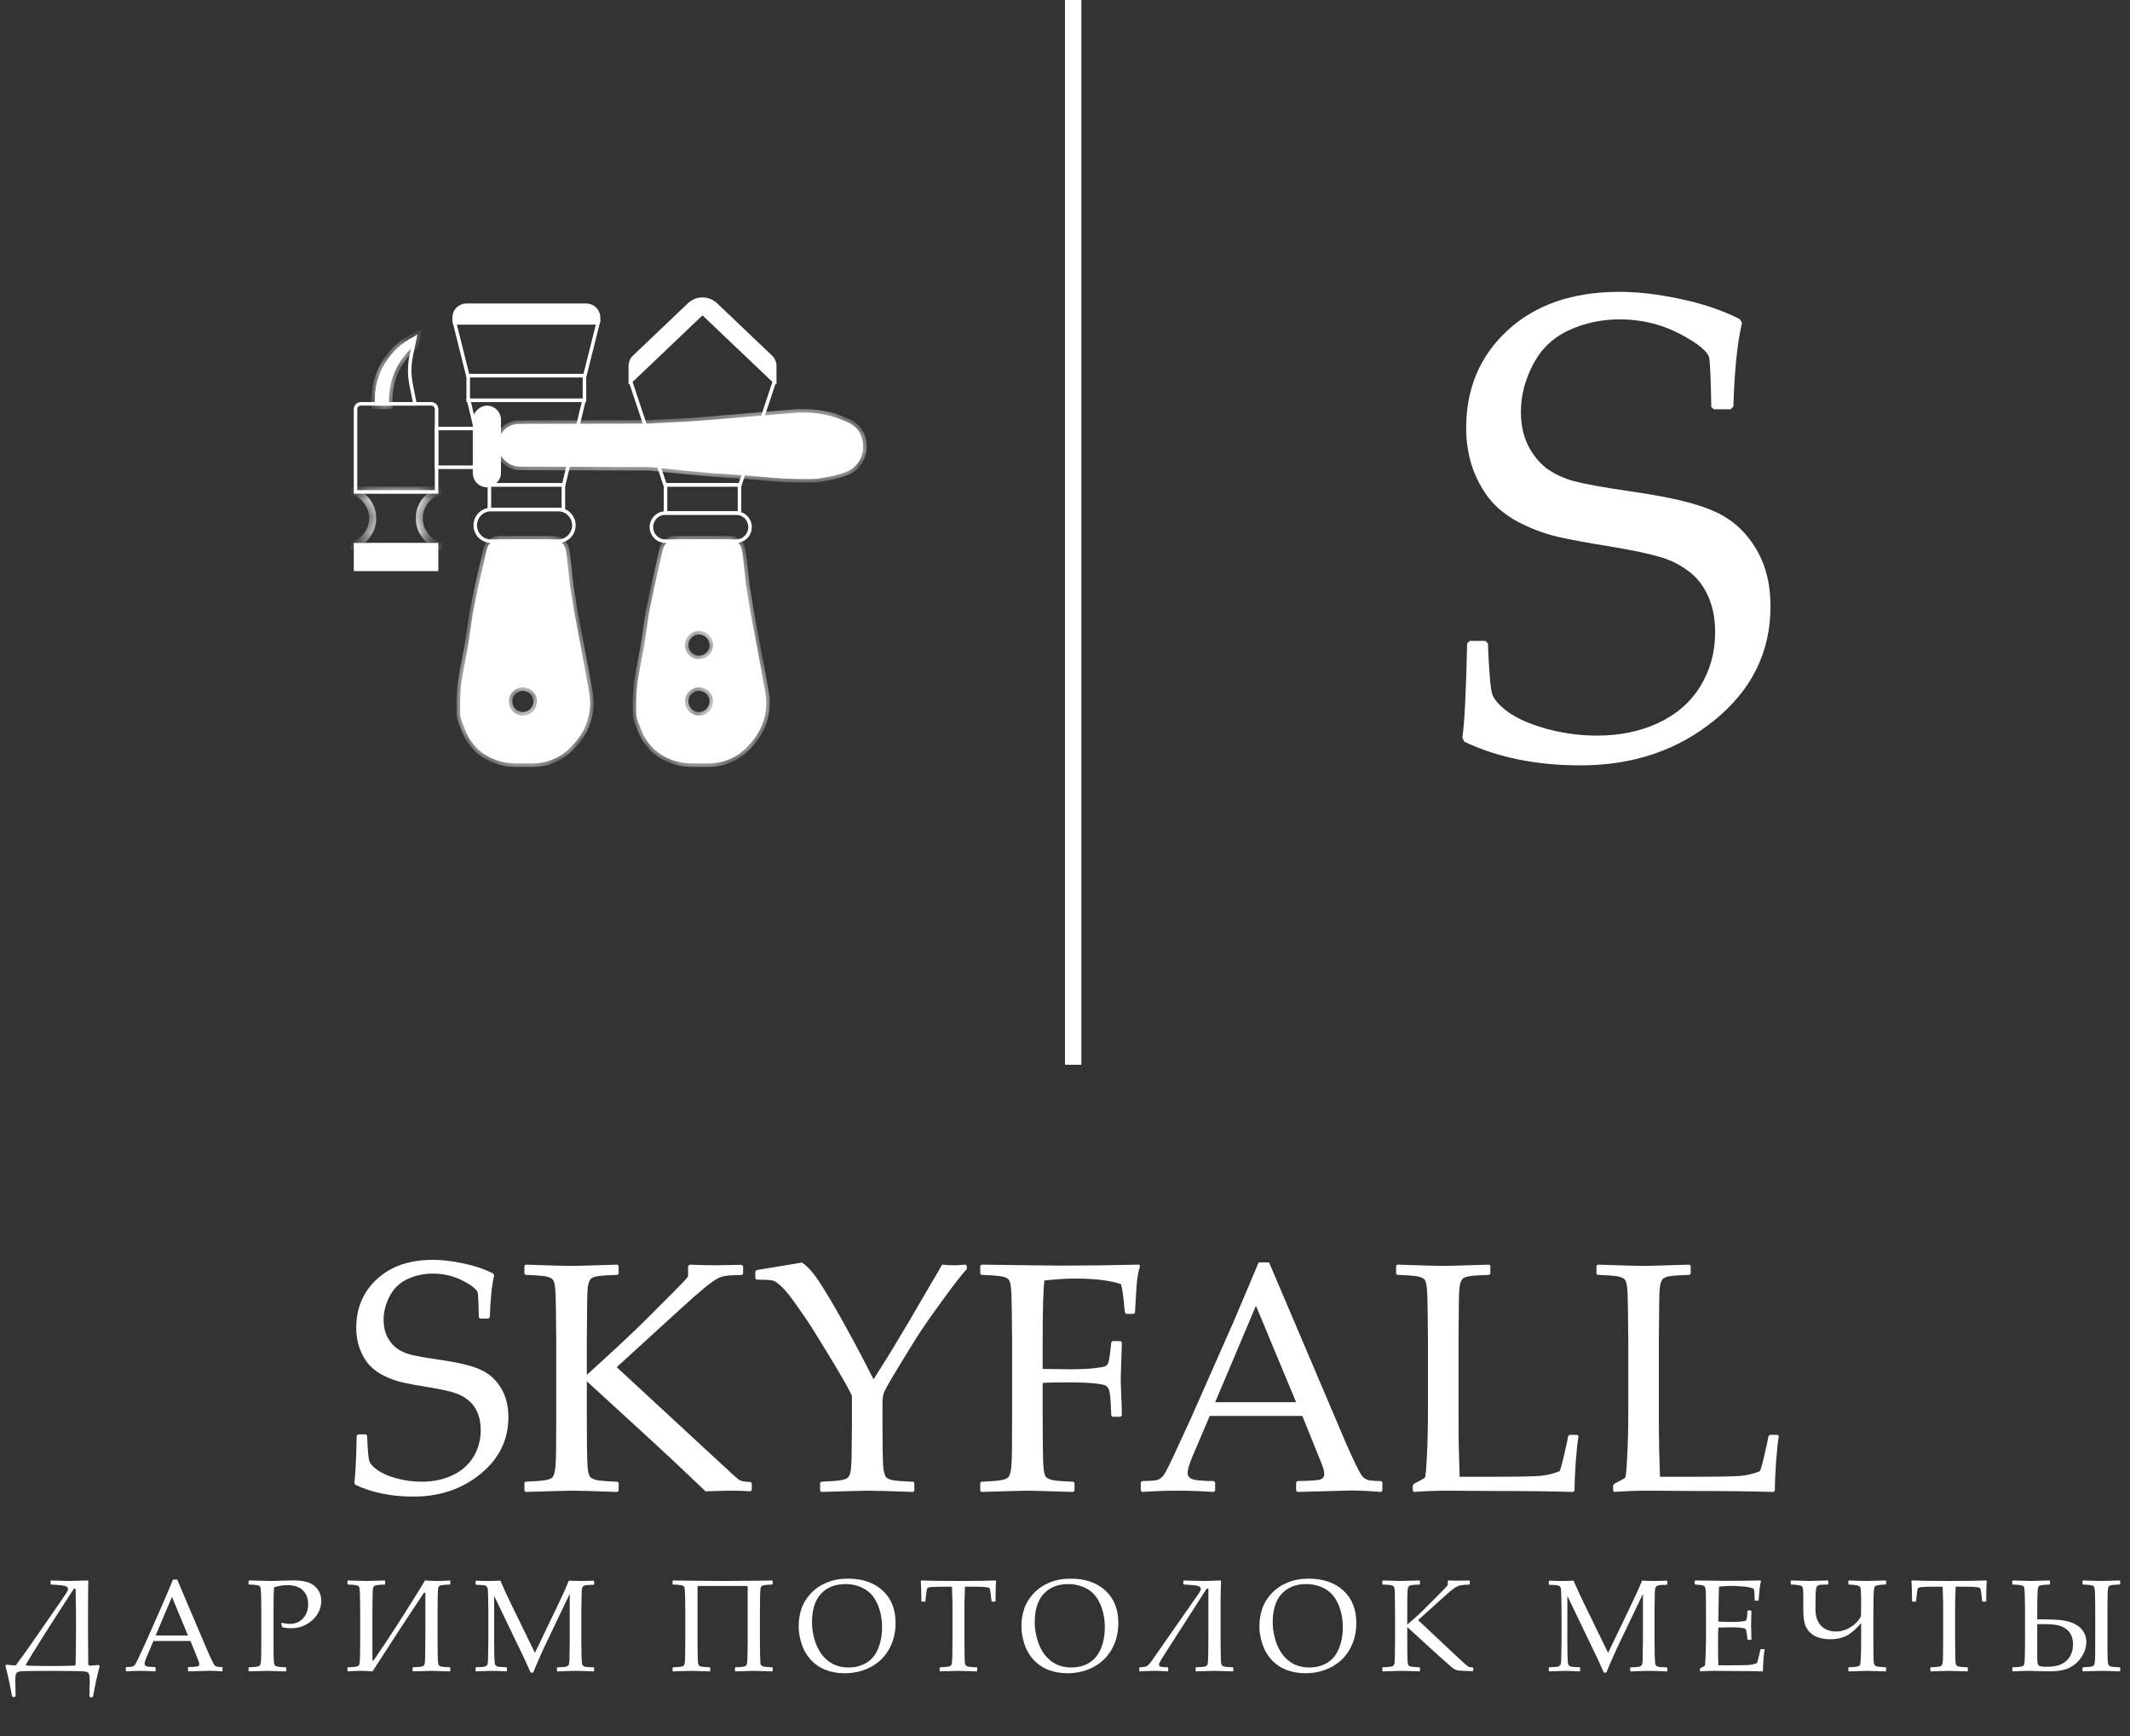 <?xml version="1.0" encoding="UTF-8"?> <svg xmlns="http://www.w3.org/2000/svg" width="130" height="106" viewBox="0 0 130 106" fill="none"><rect x="0" y="0" width="130" height="106" fill="#333333" stroke="none"/><mask id="path-1-inside-1_52_260" fill="white"><path d="M33.781 32.931C34.102 32.931 34.383 33.132 34.491 33.424L34.526 33.555L34.575 33.824L34.577 33.838L34.579 33.852L34.792 35.776L35.047 37.352L35.434 39.41L35.435 39.411L35.773 41.236V41.238L35.958 42.254C35.997 42.469 36.017 42.69 36.017 42.908C36.017 43.514 35.865 44.116 35.574 44.649C35.434 44.906 35.264 45.144 35.067 45.359L34.881 45.563C34.567 45.907 34.182 46.177 33.753 46.356C33.364 46.519 32.945 46.602 32.523 46.602H31.447C31.082 46.602 30.718 46.544 30.372 46.427L30.282 46.397C29.689 46.196 29.171 45.819 28.799 45.315C28.641 45.102 28.512 44.869 28.414 44.622L28.185 44.041C28.127 43.895 28.093 43.739 28.086 43.582C28.062 43.037 28.08 42.174 28.168 41.612C28.192 41.456 28.216 41.31 28.233 41.204C28.242 41.151 28.249 41.107 28.254 41.077C28.256 41.062 28.259 41.051 28.26 41.043C28.26 41.039 28.26 41.035 28.261 41.033L28.262 41.031V41.03L28.263 41.02H28.264L28.567 39.417L28.869 37.369L28.871 37.356L28.874 37.345L29.195 35.791L29.197 35.783L29.648 33.805V33.801L29.711 33.531C29.794 33.179 30.109 32.931 30.471 32.931H33.781ZM31.912 41.96C31.437 41.96 31.053 42.345 31.053 42.82C31.053 43.295 31.437 43.681 31.912 43.681C32.387 43.681 32.773 43.295 32.773 42.82C32.772 42.345 32.387 41.96 31.912 41.96Z"></path></mask><path d="M33.781 32.931C34.102 32.931 34.383 33.132 34.491 33.424L34.526 33.555L34.575 33.824L34.577 33.838L34.579 33.852L34.792 35.776L35.047 37.352L35.434 39.41L35.435 39.411L35.773 41.236V41.238L35.958 42.254C35.997 42.469 36.017 42.69 36.017 42.908C36.017 43.514 35.865 44.116 35.574 44.649C35.434 44.906 35.264 45.144 35.067 45.359L34.881 45.563C34.567 45.907 34.182 46.177 33.753 46.356C33.364 46.519 32.945 46.602 32.523 46.602H31.447C31.082 46.602 30.718 46.544 30.372 46.427L30.282 46.397C29.689 46.196 29.171 45.819 28.799 45.315C28.641 45.102 28.512 44.869 28.414 44.622L28.185 44.041C28.127 43.895 28.093 43.739 28.086 43.582C28.062 43.037 28.08 42.174 28.168 41.612C28.192 41.456 28.216 41.31 28.233 41.204C28.242 41.151 28.249 41.107 28.254 41.077C28.256 41.062 28.259 41.051 28.26 41.043C28.26 41.039 28.26 41.035 28.261 41.033L28.262 41.031V41.03L28.263 41.02H28.264L28.567 39.417L28.869 37.369L28.871 37.356L28.874 37.345L29.195 35.791L29.197 35.783L29.648 33.805V33.801L29.711 33.531C29.794 33.179 30.109 32.931 30.471 32.931H33.781ZM31.912 41.96C31.437 41.96 31.053 42.345 31.053 42.82C31.053 43.295 31.437 43.681 31.912 43.681C32.387 43.681 32.773 43.295 32.773 42.82C32.772 42.345 32.387 41.96 31.912 41.96Z" fill="white"></path><path d="M33.781 32.931L33.781 33.146L33.781 33.146L33.781 32.931ZM34.491 33.424L34.699 33.368L34.696 33.358L34.693 33.349L34.491 33.424ZM34.526 33.555L34.738 33.516L34.736 33.508L34.734 33.499L34.526 33.555ZM34.575 33.824L34.788 33.794L34.787 33.786L34.575 33.824ZM34.577 33.838L34.79 33.809L34.79 33.807L34.577 33.838ZM34.579 33.852L34.793 33.829L34.792 33.824L34.579 33.852ZM34.792 35.776L34.578 35.8L34.58 35.811L34.792 35.776ZM35.047 37.352L34.835 37.386L34.836 37.391L35.047 37.352ZM35.434 39.41L35.222 39.45L35.235 39.515L35.282 39.562L35.434 39.41ZM35.435 39.411L35.646 39.372L35.634 39.306L35.587 39.259L35.435 39.411ZM35.773 41.236H35.988V41.217L35.985 41.197L35.773 41.236ZM35.773 41.238H35.558V41.258L35.562 41.277L35.773 41.238ZM35.958 42.254L36.17 42.216L36.169 42.215L35.958 42.254ZM36.017 42.908L36.232 42.908L36.232 42.908L36.017 42.908ZM35.574 44.649L35.763 44.752L35.763 44.752L35.574 44.649ZM35.067 45.359L35.226 45.504L35.226 45.504L35.067 45.359ZM34.881 45.563L35.04 45.709L35.04 45.709L34.881 45.563ZM33.753 46.356L33.836 46.555L33.836 46.555L33.753 46.356ZM32.523 46.602L32.523 46.818L32.523 46.818L32.523 46.602ZM31.447 46.602L31.447 46.818H31.447V46.602ZM30.372 46.427L30.441 46.223L30.441 46.223L30.372 46.427ZM30.282 46.397L30.213 46.6L30.214 46.6L30.282 46.397ZM28.799 45.315L28.626 45.443L28.626 45.443L28.799 45.315ZM28.414 44.622L28.214 44.701L28.214 44.701L28.414 44.622ZM28.185 44.041L28.384 43.962L28.384 43.962L28.185 44.041ZM28.086 43.582L27.871 43.592L27.871 43.592L28.086 43.582ZM28.168 41.612L27.956 41.579L27.956 41.579L28.168 41.612ZM28.233 41.204L28.021 41.17L28.021 41.17L28.233 41.204ZM28.254 41.077L28.042 41.042L28.042 41.042L28.254 41.077ZM28.26 41.043L28.472 41.078L28.472 41.077L28.26 41.043ZM28.261 41.033L28.068 40.937L28.054 40.966L28.049 40.998L28.261 41.033ZM28.262 41.031L28.454 41.127L28.477 41.082V41.031H28.262ZM28.262 41.03L28.048 41.009L28.047 41.02V41.03H28.262ZM28.263 41.02V40.806H28.068L28.049 40.999L28.263 41.02ZM28.264 41.02V41.236H28.442L28.475 41.06L28.264 41.02ZM28.567 39.417L28.779 39.457L28.78 39.448L28.567 39.417ZM28.869 37.369L28.657 37.336L28.656 37.338L28.869 37.369ZM28.871 37.356L28.663 37.304L28.66 37.314L28.659 37.324L28.871 37.356ZM28.874 37.345L29.083 37.397L29.085 37.388L28.874 37.345ZM29.195 35.791L28.987 35.739L28.985 35.748L29.195 35.791ZM29.197 35.783L29.406 35.835L29.407 35.831L29.197 35.783ZM29.648 33.805L29.857 33.852L29.863 33.829V33.805H29.648ZM29.648 33.801L29.438 33.752L29.433 33.776V33.801H29.648ZM29.711 33.531L29.502 33.482L29.502 33.482L29.711 33.531ZM30.471 32.931L30.471 32.716L30.471 32.716L30.471 32.931ZM31.912 41.96L31.912 41.745L31.912 41.745L31.912 41.96ZM31.053 42.82L30.838 42.82V42.82H31.053ZM31.912 43.681L31.912 43.896H31.912V43.681ZM32.773 42.82L32.987 42.82L32.987 42.82L32.773 42.82ZM33.781 32.931L33.781 33.146C34.011 33.146 34.212 33.29 34.29 33.499L34.491 33.424L34.693 33.349C34.554 32.974 34.193 32.716 33.781 32.716L33.781 32.931ZM34.491 33.424L34.284 33.48L34.319 33.611L34.526 33.555L34.734 33.499L34.699 33.368L34.491 33.424ZM34.526 33.555L34.315 33.593L34.364 33.862L34.575 33.824L34.787 33.786L34.738 33.516L34.526 33.555ZM34.575 33.824L34.362 33.855L34.364 33.868L34.577 33.838L34.79 33.807L34.788 33.794L34.575 33.824ZM34.577 33.838L34.364 33.866L34.366 33.881L34.579 33.852L34.792 33.824L34.79 33.809L34.577 33.838ZM34.579 33.852L34.365 33.876L34.578 35.8L34.792 35.776L35.006 35.753L34.793 33.829L34.579 33.852ZM34.792 35.776L34.58 35.811L34.835 37.386L35.047 37.352L35.259 37.317L35.004 35.742L34.792 35.776ZM35.047 37.352L34.836 37.391L35.222 39.45L35.434 39.41L35.645 39.37L35.258 37.312L35.047 37.352ZM35.434 39.41L35.282 39.562L35.282 39.563L35.435 39.411L35.587 39.259L35.586 39.258L35.434 39.41ZM35.435 39.411L35.223 39.45L35.562 41.276L35.773 41.236L35.985 41.197L35.646 39.372L35.435 39.411ZM35.773 41.236H35.558V41.238H35.773H35.988V41.236H35.773ZM35.773 41.238L35.562 41.277L35.746 42.292L35.958 42.254L36.169 42.215L35.985 41.2L35.773 41.238ZM35.958 42.254L35.746 42.292C35.783 42.495 35.802 42.703 35.802 42.908L36.017 42.908L36.232 42.908C36.232 42.677 36.211 42.444 36.17 42.216L35.958 42.254ZM36.017 42.908H35.802C35.802 43.478 35.659 44.045 35.386 44.547L35.574 44.649L35.763 44.752C36.071 44.187 36.232 43.549 36.232 42.908H36.017ZM35.574 44.649L35.386 44.547C35.254 44.787 35.094 45.012 34.909 45.214L35.067 45.359L35.226 45.504C35.435 45.276 35.615 45.024 35.763 44.752L35.574 44.649ZM35.067 45.359L34.909 45.214L34.722 45.418L34.881 45.563L35.04 45.709L35.226 45.504L35.067 45.359ZM34.881 45.563L34.722 45.418C34.429 45.739 34.071 45.991 33.67 46.158L33.753 46.356L33.836 46.555C34.294 46.364 34.705 46.075 35.04 45.709L34.881 45.563ZM33.753 46.356L33.67 46.158C33.307 46.309 32.917 46.388 32.523 46.388L32.523 46.602L32.523 46.818C32.974 46.818 33.42 46.728 33.836 46.555L33.753 46.356ZM32.523 46.602V46.388H31.447V46.602V46.818H32.523V46.602ZM31.447 46.602L31.447 46.388C31.105 46.388 30.765 46.332 30.441 46.223L30.372 46.427L30.303 46.63C30.672 46.755 31.059 46.818 31.447 46.818L31.447 46.602ZM30.372 46.427L30.441 46.223L30.351 46.193L30.282 46.397L30.214 46.6L30.303 46.63L30.372 46.427ZM30.282 46.397L30.351 46.193C29.8 46.007 29.318 45.655 28.972 45.188L28.799 45.315L28.626 45.443C29.024 45.982 29.579 46.386 30.213 46.6L30.282 46.397ZM28.799 45.315L28.972 45.188C28.825 44.989 28.705 44.772 28.614 44.543L28.414 44.622L28.214 44.701C28.319 44.965 28.457 45.215 28.626 45.443L28.799 45.315ZM28.414 44.622L28.614 44.543L28.384 43.962L28.185 44.041L27.985 44.12L28.214 44.701L28.414 44.622ZM28.185 44.041L28.384 43.962C28.335 43.837 28.307 43.705 28.301 43.572L28.086 43.582L27.871 43.592C27.879 43.773 27.918 43.952 27.985 44.12L28.185 44.041ZM28.086 43.582L28.301 43.572C28.277 43.035 28.296 42.188 28.38 41.645L28.168 41.612L27.956 41.579C27.865 42.16 27.847 43.038 27.871 43.592L28.086 43.582ZM28.168 41.612L28.38 41.645C28.405 41.49 28.428 41.345 28.446 41.238L28.233 41.204L28.021 41.17C28.004 41.276 27.98 41.422 27.956 41.579L28.168 41.612ZM28.233 41.204L28.446 41.238C28.454 41.185 28.461 41.142 28.466 41.112L28.254 41.077L28.042 41.042C28.037 41.073 28.03 41.117 28.021 41.17L28.233 41.204ZM28.254 41.077L28.466 41.112C28.467 41.106 28.468 41.1 28.469 41.095C28.47 41.09 28.471 41.083 28.472 41.078L28.26 41.043L28.048 41.008C28.047 41.011 28.047 41.014 28.046 41.02C28.044 41.026 28.043 41.034 28.042 41.042L28.254 41.077ZM28.26 41.043L28.472 41.077C28.474 41.065 28.475 41.056 28.475 41.053C28.475 41.052 28.475 41.052 28.475 41.052C28.475 41.051 28.475 41.051 28.475 41.051C28.475 41.051 28.475 41.052 28.475 41.053C28.475 41.053 28.475 41.055 28.474 41.057C28.474 41.06 28.474 41.063 28.473 41.068L28.261 41.033L28.049 40.998C28.048 41.003 28.047 41.008 28.047 41.011C28.047 41.014 28.046 41.016 28.046 41.017C28.046 41.019 28.046 41.02 28.046 41.021C28.046 41.021 28.046 41.022 28.046 41.022C28.046 41.022 28.046 41.022 28.046 41.022C28.046 41.022 28.046 41.022 28.046 41.022C28.046 41.022 28.046 41.022 28.046 41.022C28.046 41.022 28.046 41.022 28.046 41.022C28.046 41.022 28.046 41.022 28.046 41.022C28.046 41.022 28.046 41.021 28.046 41.021C28.046 41.02 28.046 41.02 28.046 41.019C28.046 41.016 28.047 41.013 28.047 41.009L28.26 41.043ZM28.261 41.033L28.453 41.129L28.454 41.127L28.262 41.031L28.069 40.935L28.068 40.937L28.261 41.033ZM28.262 41.031H28.477V41.03H28.262H28.047V41.031H28.262ZM28.262 41.03L28.476 41.052L28.477 41.042L28.263 41.02L28.049 40.999L28.048 41.009L28.262 41.03ZM28.263 41.02V41.236H28.264V41.02V40.806H28.263V41.02ZM28.264 41.02L28.475 41.06L28.779 39.457L28.567 39.417L28.356 39.377L28.052 40.98L28.264 41.02ZM28.567 39.417L28.78 39.448L29.082 37.401L28.869 37.369L28.656 37.338L28.355 39.386L28.567 39.417ZM28.869 37.369L29.082 37.402L29.084 37.389L28.871 37.356L28.659 37.324L28.657 37.336L28.869 37.369ZM28.871 37.356L29.08 37.409L29.083 37.397L28.874 37.345L28.665 37.293L28.663 37.304L28.871 37.356ZM28.874 37.345L29.085 37.388L29.406 35.835L29.195 35.791L28.985 35.748L28.663 37.301L28.874 37.345ZM29.195 35.791L29.404 35.843L29.406 35.835L29.197 35.783L28.989 35.731L28.987 35.739L29.195 35.791ZM29.197 35.783L29.407 35.831L29.857 33.852L29.648 33.805L29.438 33.757L28.988 35.736L29.197 35.783ZM29.648 33.805H29.863V33.801H29.648H29.433V33.805H29.648ZM29.648 33.801L29.857 33.85L29.92 33.581L29.711 33.531L29.502 33.482L29.438 33.752L29.648 33.801ZM29.711 33.531L29.92 33.581C29.98 33.326 30.208 33.146 30.471 33.146L30.471 32.931L30.471 32.716C30.01 32.716 29.608 33.032 29.502 33.482L29.711 33.531ZM30.471 32.931V33.146H33.781V32.931V32.716H30.471V32.931ZM31.912 41.96L31.912 41.745C31.318 41.745 30.838 42.227 30.838 42.82L31.053 42.82L31.268 42.82C31.268 42.464 31.556 42.175 31.912 42.175L31.912 41.96ZM31.053 42.82H30.838C30.838 43.414 31.318 43.895 31.912 43.896L31.912 43.681L31.912 43.466C31.556 43.466 31.268 43.177 31.268 42.82H31.053ZM31.912 43.681V43.896C32.506 43.896 32.987 43.414 32.987 42.82H32.773H32.557C32.557 43.176 32.268 43.466 31.912 43.466V43.681ZM32.773 42.82L32.987 42.82C32.987 42.227 32.506 41.745 31.912 41.745V41.96V42.175C32.268 42.175 32.557 42.464 32.557 42.82L32.773 42.82Z" fill="white" mask="url(#path-1-inside-1_52_260)"></path><path d="M29.974 31.102H34.059C34.593 31.102 35.026 31.535 35.026 32.07C35.026 32.604 34.593 33.038 34.059 33.038H29.974C29.439 33.038 29.006 32.604 29.006 32.07C29.006 31.535 29.439 31.102 29.974 31.102Z" stroke="white" stroke-width="0.215"></path><rect x="29.869" y="29.597" width="4.515" height="1.505" stroke="white" stroke-width="0.215"></rect><path d="M35.671 22.933V24.438H28.576V22.933H35.671Z" stroke="white" stroke-width="0.215"></path><path d="M36.502 19.707L35.695 22.932H28.553L27.747 19.707H36.502Z" stroke="white" stroke-width="0.215"></path><path d="M28.47 18.633H35.779C36.195 18.633 36.532 18.97 36.532 19.386V19.601C36.532 19.66 36.484 19.708 36.425 19.708H27.824C27.765 19.708 27.717 19.66 27.717 19.601V19.386C27.717 18.97 28.054 18.633 28.47 18.633Z" fill="white" stroke="white" stroke-width="0.215"></path><path d="M35.642 24.437L34.403 29.597H29.844L28.605 24.437H35.642Z" stroke="white" stroke-width="0.215"></path><mask id="path-9-inside-2_52_260" fill="white"><path d="M44.531 32.931C44.852 32.931 45.133 33.132 45.241 33.424L45.276 33.555L45.325 33.824L45.327 33.838L45.329 33.852L45.542 35.776L45.797 37.352L46.184 39.41L46.185 39.411L46.523 41.236V41.238L46.708 42.254C46.747 42.469 46.767 42.69 46.767 42.908C46.767 43.514 46.615 44.116 46.324 44.649C46.184 44.906 46.014 45.144 45.817 45.359L45.631 45.563C45.317 45.907 44.932 46.177 44.503 46.356C44.114 46.519 43.695 46.602 43.273 46.602H42.197C41.832 46.602 41.468 46.544 41.122 46.427L41.032 46.397C40.439 46.196 39.921 45.819 39.549 45.315C39.391 45.102 39.262 44.869 39.164 44.622L38.935 44.041C38.877 43.895 38.843 43.739 38.836 43.582C38.812 43.037 38.83 42.174 38.918 41.612C38.942 41.456 38.966 41.31 38.983 41.204C38.992 41.151 38.999 41.107 39.004 41.077C39.006 41.062 39.008 41.051 39.01 41.043C39.01 41.039 39.01 41.035 39.011 41.033L39.012 41.031V41.03L39.013 41.02H39.014L39.317 39.417L39.619 37.369L39.621 37.356L39.624 37.345L39.945 35.791L39.947 35.783L40.398 33.805V33.801L40.461 33.531C40.544 33.179 40.859 32.931 41.221 32.931H44.531ZM42.66 41.96C42.185 41.96 41.801 42.345 41.801 42.82C41.801 43.295 42.185 43.681 42.66 43.681C43.135 43.681 43.52 43.295 43.52 42.82C43.52 42.345 43.135 41.96 42.66 41.96ZM42.66 38.52C42.185 38.521 41.801 38.905 41.801 39.38C41.801 39.855 42.185 40.24 42.66 40.24C43.135 40.24 43.52 39.855 43.52 39.38C43.52 38.905 43.135 38.52 42.66 38.52Z"></path></mask><path d="M44.531 32.931C44.852 32.931 45.133 33.132 45.241 33.424L45.276 33.555L45.325 33.824L45.327 33.838L45.329 33.852L45.542 35.776L45.797 37.352L46.184 39.41L46.185 39.411L46.523 41.236V41.238L46.708 42.254C46.747 42.469 46.767 42.69 46.767 42.908C46.767 43.514 46.615 44.116 46.324 44.649C46.184 44.906 46.014 45.144 45.817 45.359L45.631 45.563C45.317 45.907 44.932 46.177 44.503 46.356C44.114 46.519 43.695 46.602 43.273 46.602H42.197C41.832 46.602 41.468 46.544 41.122 46.427L41.032 46.397C40.439 46.196 39.921 45.819 39.549 45.315C39.391 45.102 39.262 44.869 39.164 44.622L38.935 44.041C38.877 43.895 38.843 43.739 38.836 43.582C38.812 43.037 38.83 42.174 38.918 41.612C38.942 41.456 38.966 41.31 38.983 41.204C38.992 41.151 38.999 41.107 39.004 41.077C39.006 41.062 39.008 41.051 39.01 41.043C39.01 41.039 39.01 41.035 39.011 41.033L39.012 41.031V41.03L39.013 41.02H39.014L39.317 39.417L39.619 37.369L39.621 37.356L39.624 37.345L39.945 35.791L39.947 35.783L40.398 33.805V33.801L40.461 33.531C40.544 33.179 40.859 32.931 41.221 32.931H44.531ZM42.66 41.96C42.185 41.96 41.801 42.345 41.801 42.82C41.801 43.295 42.185 43.681 42.66 43.681C43.135 43.681 43.52 43.295 43.52 42.82C43.52 42.345 43.135 41.96 42.66 41.96ZM42.66 38.52C42.185 38.521 41.801 38.905 41.801 39.38C41.801 39.855 42.185 40.24 42.66 40.24C43.135 40.24 43.52 39.855 43.52 39.38C43.52 38.905 43.135 38.52 42.66 38.52Z" fill="white"></path><path d="M44.531 32.931L44.531 33.146L44.531 33.146L44.531 32.931ZM45.241 33.424L45.449 33.368L45.446 33.358L45.443 33.349L45.241 33.424ZM45.276 33.555L45.488 33.516L45.486 33.508L45.484 33.499L45.276 33.555ZM45.325 33.824L45.538 33.794L45.537 33.786L45.325 33.824ZM45.327 33.838L45.54 33.809L45.54 33.807L45.327 33.838ZM45.329 33.852L45.543 33.829L45.542 33.824L45.329 33.852ZM45.542 35.776L45.328 35.8L45.33 35.811L45.542 35.776ZM45.797 37.352L45.585 37.386L45.586 37.391L45.797 37.352ZM46.184 39.41L45.972 39.45L45.985 39.515L46.032 39.562L46.184 39.41ZM46.185 39.411L46.396 39.372L46.384 39.306L46.337 39.259L46.185 39.411ZM46.523 41.236H46.738V41.217L46.735 41.197L46.523 41.236ZM46.523 41.238H46.308V41.258L46.312 41.277L46.523 41.238ZM46.708 42.254L46.92 42.216L46.919 42.215L46.708 42.254ZM46.767 42.908L46.982 42.908L46.982 42.908L46.767 42.908ZM46.324 44.649L46.513 44.752L46.513 44.752L46.324 44.649ZM45.817 45.359L45.976 45.504L45.976 45.504L45.817 45.359ZM45.631 45.563L45.79 45.709L45.79 45.709L45.631 45.563ZM44.503 46.356L44.586 46.555L44.586 46.555L44.503 46.356ZM43.273 46.602L43.273 46.818L43.273 46.818L43.273 46.602ZM42.197 46.602L42.197 46.818H42.197V46.602ZM41.122 46.427L41.191 46.223L41.191 46.223L41.122 46.427ZM41.032 46.397L40.964 46.6L40.964 46.6L41.032 46.397ZM39.549 45.315L39.376 45.443L39.376 45.443L39.549 45.315ZM39.164 44.622L38.964 44.701L38.964 44.701L39.164 44.622ZM38.935 44.041L39.135 43.962L39.135 43.962L38.935 44.041ZM38.836 43.582L38.621 43.592L38.621 43.592L38.836 43.582ZM38.918 41.612L38.706 41.579L38.706 41.579L38.918 41.612ZM38.983 41.204L38.771 41.17L38.771 41.17L38.983 41.204ZM39.004 41.077L38.792 41.042L38.792 41.042L39.004 41.077ZM39.01 41.043L39.222 41.078L39.222 41.077L39.01 41.043ZM39.011 41.033L38.818 40.937L38.804 40.966L38.799 40.998L39.011 41.033ZM39.012 41.031L39.204 41.127L39.227 41.082V41.031H39.012ZM39.012 41.03L38.798 41.009L38.797 41.02V41.03H39.012ZM39.013 41.02V40.806H38.818L38.799 40.999L39.013 41.02ZM39.014 41.02V41.236H39.192L39.225 41.06L39.014 41.02ZM39.317 39.417L39.529 39.457L39.53 39.448L39.317 39.417ZM39.619 37.369L39.407 37.336L39.406 37.338L39.619 37.369ZM39.621 37.356L39.413 37.304L39.41 37.314L39.409 37.324L39.621 37.356ZM39.624 37.345L39.833 37.397L39.835 37.388L39.624 37.345ZM39.945 35.791L39.737 35.739L39.735 35.748L39.945 35.791ZM39.947 35.783L40.156 35.835L40.157 35.831L39.947 35.783ZM40.398 33.805L40.607 33.852L40.612 33.829V33.805H40.398ZM40.398 33.801L40.188 33.752L40.182 33.776V33.801H40.398ZM40.461 33.531L40.252 33.482L40.252 33.482L40.461 33.531ZM41.221 32.931L41.221 32.716L41.221 32.716L41.221 32.931ZM42.66 41.96L42.66 41.745L42.66 41.745L42.66 41.96ZM41.801 42.82L41.586 42.82V42.82H41.801ZM42.66 43.681L42.66 43.896H42.66V43.681ZM43.52 42.82L43.736 42.82L43.736 42.82L43.52 42.82ZM42.66 38.52L42.66 38.306L42.66 38.306L42.66 38.52ZM41.801 39.38L41.586 39.38V39.38H41.801ZM42.66 40.24L42.66 40.455H42.66V40.24ZM43.52 39.38L43.736 39.38L43.736 39.38L43.52 39.38ZM44.531 32.931L44.531 33.146C44.761 33.146 44.962 33.29 45.04 33.499L45.241 33.424L45.443 33.349C45.304 32.974 44.943 32.716 44.531 32.716L44.531 32.931ZM45.241 33.424L45.034 33.48L45.069 33.611L45.276 33.555L45.484 33.499L45.449 33.368L45.241 33.424ZM45.276 33.555L45.065 33.593L45.114 33.862L45.325 33.824L45.537 33.786L45.488 33.516L45.276 33.555ZM45.325 33.824L45.112 33.855L45.114 33.868L45.327 33.838L45.54 33.807L45.538 33.794L45.325 33.824ZM45.327 33.838L45.114 33.866L45.116 33.881L45.329 33.852L45.542 33.824L45.54 33.809L45.327 33.838ZM45.329 33.852L45.115 33.876L45.328 35.8L45.542 35.776L45.756 35.753L45.543 33.829L45.329 33.852ZM45.542 35.776L45.33 35.811L45.585 37.386L45.797 37.352L46.009 37.317L45.754 35.742L45.542 35.776ZM45.797 37.352L45.586 37.391L45.972 39.45L46.184 39.41L46.395 39.37L46.008 37.312L45.797 37.352ZM46.184 39.41L46.032 39.562L46.032 39.563L46.185 39.411L46.337 39.259L46.336 39.258L46.184 39.41ZM46.185 39.411L45.973 39.45L46.312 41.276L46.523 41.236L46.735 41.197L46.396 39.372L46.185 39.411ZM46.523 41.236H46.308V41.238H46.523H46.738V41.236H46.523ZM46.523 41.238L46.312 41.277L46.496 42.292L46.708 42.254L46.919 42.215L46.735 41.2L46.523 41.238ZM46.708 42.254L46.496 42.292C46.533 42.495 46.552 42.703 46.552 42.908L46.767 42.908L46.982 42.908C46.982 42.677 46.961 42.444 46.92 42.216L46.708 42.254ZM46.767 42.908H46.552C46.552 43.478 46.409 44.045 46.136 44.547L46.324 44.649L46.513 44.752C46.821 44.187 46.982 43.549 46.982 42.908H46.767ZM46.324 44.649L46.136 44.547C46.004 44.787 45.844 45.012 45.659 45.214L45.817 45.359L45.976 45.504C46.185 45.276 46.365 45.024 46.513 44.752L46.324 44.649ZM45.817 45.359L45.659 45.214L45.472 45.418L45.631 45.563L45.79 45.709L45.976 45.504L45.817 45.359ZM45.631 45.563L45.472 45.418C45.179 45.739 44.821 45.991 44.42 46.158L44.503 46.356L44.586 46.555C45.044 46.364 45.455 46.075 45.79 45.709L45.631 45.563ZM44.503 46.356L44.42 46.158C44.057 46.309 43.667 46.388 43.273 46.388L43.273 46.602L43.273 46.818C43.724 46.818 44.17 46.728 44.586 46.555L44.503 46.356ZM43.273 46.602V46.388H42.197V46.602V46.818H43.273V46.602ZM42.197 46.602L42.197 46.388C41.855 46.388 41.515 46.332 41.191 46.223L41.122 46.427L41.053 46.63C41.422 46.755 41.809 46.818 42.197 46.818L42.197 46.602ZM41.122 46.427L41.191 46.223L41.101 46.193L41.032 46.397L40.964 46.6L41.053 46.63L41.122 46.427ZM41.032 46.397L41.101 46.193C40.55 46.007 40.068 45.655 39.722 45.188L39.549 45.315L39.376 45.443C39.774 45.982 40.329 46.386 40.964 46.6L41.032 46.397ZM39.549 45.315L39.722 45.188C39.575 44.989 39.455 44.772 39.364 44.543L39.164 44.622L38.964 44.701C39.069 44.965 39.207 45.215 39.376 45.443L39.549 45.315ZM39.164 44.622L39.364 44.543L39.135 43.962L38.935 44.041L38.735 44.12L38.964 44.701L39.164 44.622ZM38.935 44.041L39.135 43.962C39.085 43.837 39.057 43.705 39.051 43.572L38.836 43.582L38.621 43.592C38.629 43.773 38.668 43.952 38.735 44.12L38.935 44.041ZM38.836 43.582L39.051 43.572C39.027 43.035 39.046 42.188 39.13 41.645L38.918 41.612L38.706 41.579C38.615 42.16 38.597 43.038 38.621 43.592L38.836 43.582ZM38.918 41.612L39.13 41.645C39.155 41.49 39.178 41.345 39.196 41.238L38.983 41.204L38.771 41.17C38.754 41.276 38.73 41.422 38.706 41.579L38.918 41.612ZM38.983 41.204L39.196 41.238C39.204 41.185 39.211 41.142 39.216 41.112L39.004 41.077L38.792 41.042C38.787 41.073 38.78 41.117 38.771 41.17L38.983 41.204ZM39.004 41.077L39.216 41.112C39.217 41.106 39.218 41.1 39.219 41.095C39.22 41.09 39.221 41.083 39.222 41.078L39.01 41.043L38.798 41.008C38.797 41.011 38.797 41.014 38.795 41.02C38.794 41.026 38.793 41.034 38.792 41.042L39.004 41.077ZM39.01 41.043L39.222 41.077C39.224 41.065 39.225 41.056 39.225 41.053C39.225 41.052 39.225 41.052 39.225 41.052C39.225 41.051 39.225 41.051 39.225 41.051C39.225 41.051 39.225 41.052 39.225 41.053C39.225 41.053 39.225 41.055 39.224 41.057C39.224 41.06 39.224 41.063 39.223 41.068L39.011 41.033L38.799 40.998C38.798 41.003 38.797 41.008 38.797 41.011C38.797 41.014 38.796 41.016 38.796 41.017C38.796 41.019 38.796 41.02 38.796 41.021C38.796 41.021 38.796 41.022 38.796 41.022C38.796 41.022 38.796 41.022 38.796 41.022C38.796 41.022 38.796 41.022 38.796 41.022C38.796 41.022 38.796 41.022 38.796 41.022C38.796 41.022 38.796 41.022 38.796 41.022C38.796 41.022 38.796 41.022 38.796 41.022C38.796 41.022 38.796 41.021 38.796 41.021C38.796 41.02 38.796 41.02 38.796 41.019C38.796 41.016 38.797 41.013 38.797 41.009L39.01 41.043ZM39.011 41.033L39.203 41.129L39.204 41.127L39.012 41.031L38.819 40.935L38.818 40.937L39.011 41.033ZM39.012 41.031H39.227V41.03H39.012H38.797V41.031H39.012ZM39.012 41.03L39.226 41.052L39.227 41.042L39.013 41.02L38.799 40.999L38.798 41.009L39.012 41.03ZM39.013 41.02V41.236H39.014V41.02V40.806H39.013V41.02ZM39.014 41.02L39.225 41.06L39.529 39.457L39.317 39.417L39.106 39.377L38.802 40.98L39.014 41.02ZM39.317 39.417L39.53 39.448L39.832 37.401L39.619 37.369L39.406 37.338L39.105 39.386L39.317 39.417ZM39.619 37.369L39.832 37.402L39.834 37.389L39.621 37.356L39.409 37.324L39.407 37.336L39.619 37.369ZM39.621 37.356L39.83 37.409L39.833 37.397L39.624 37.345L39.415 37.293L39.413 37.304L39.621 37.356ZM39.624 37.345L39.835 37.388L40.156 35.835L39.945 35.791L39.735 35.748L39.413 37.301L39.624 37.345ZM39.945 35.791L40.154 35.843L40.156 35.835L39.947 35.783L39.739 35.731L39.737 35.739L39.945 35.791ZM39.947 35.783L40.157 35.831L40.607 33.852L40.398 33.805L40.188 33.757L39.738 35.736L39.947 35.783ZM40.398 33.805H40.612V33.801H40.398H40.182V33.805H40.398ZM40.398 33.801L40.607 33.85L40.67 33.581L40.461 33.531L40.252 33.482L40.188 33.752L40.398 33.801ZM40.461 33.531L40.67 33.581C40.73 33.326 40.958 33.146 41.221 33.146L41.221 32.931L41.221 32.716C40.76 32.716 40.358 33.032 40.252 33.482L40.461 33.531ZM41.221 32.931V33.146H44.531V32.931V32.716H41.221V32.931ZM42.66 41.96L42.66 41.745C42.066 41.745 41.586 42.227 41.586 42.82L41.801 42.82L42.016 42.82C42.016 42.464 42.304 42.175 42.66 42.175L42.66 41.96ZM41.801 42.82H41.586C41.586 43.414 42.066 43.895 42.66 43.896L42.66 43.681L42.66 43.466C42.304 43.466 42.016 43.177 42.016 42.82H41.801ZM42.66 43.681V43.896C43.254 43.896 43.736 43.414 43.736 42.82H43.52H43.306C43.306 43.176 43.016 43.466 42.66 43.466V43.681ZM43.52 42.82L43.736 42.82C43.736 42.227 43.254 41.745 42.66 41.745V41.96V42.175C43.016 42.175 43.306 42.464 43.306 42.82L43.52 42.82ZM42.66 38.52L42.66 38.306C42.067 38.306 41.586 38.786 41.586 39.38L41.801 39.38L42.016 39.38C42.016 39.024 42.304 38.736 42.66 38.736L42.66 38.52ZM41.801 39.38H41.586C41.586 39.973 42.066 40.455 42.66 40.455L42.66 40.24L42.66 40.025C42.304 40.025 42.016 39.736 42.016 39.38H41.801ZM42.66 40.24V40.455C43.254 40.455 43.736 39.974 43.736 39.38H43.52H43.306C43.306 39.736 43.016 40.025 42.66 40.025V40.24ZM43.52 39.38L43.736 39.38C43.735 38.786 43.254 38.306 42.66 38.306V38.52V38.736C43.017 38.736 43.305 39.024 43.306 39.38L43.52 39.38Z" fill="white" mask="url(#path-9-inside-2_52_260)"></path><path d="M40.618 31.318H44.918C45.393 31.318 45.778 31.703 45.778 32.178C45.778 32.653 45.393 33.038 44.918 33.038H40.618C40.143 33.038 39.758 32.653 39.758 32.178C39.758 31.703 40.143 31.318 40.618 31.318Z" stroke="white" stroke-width="0.215"></path><path d="M45.134 29.597V31.317H40.619V29.597H45.134Z" stroke="white" stroke-width="0.215"></path><path d="M47.267 23.285L45.164 29.597H40.589L38.484 23.286L42.876 19.103L47.267 23.285Z" stroke="white" stroke-width="0.215"></path><path d="M42.06 18.59C42.517 18.155 43.235 18.155 43.691 18.59L47.051 21.789C47.2 21.931 47.284 22.128 47.284 22.334V23.219L42.95 19.092L42.876 19.021L42.802 19.092L38.469 23.219V22.334C38.469 22.128 38.553 21.931 38.702 21.789L42.06 18.59Z" fill="white" stroke="white" stroke-width="0.215"></path><mask id="path-15-inside-3_52_260" fill="white"><path d="M30.402 27.14C30.403 26.444 30.966 25.88 31.661 25.878L39.678 25.859L39.937 25.838L39.95 25.837L41.885 25.74L43.472 25.624V25.625L45.525 25.45L47.352 25.297L48.653 25.19L48.671 25.189H49.129C49.609 25.189 50.088 25.247 50.555 25.361L50.707 25.399C50.895 25.446 51.08 25.506 51.259 25.58L51.74 25.778C51.943 25.862 52.125 25.989 52.273 26.149C52.531 26.428 52.675 26.795 52.675 27.175V27.318C52.675 27.661 52.564 27.996 52.358 28.27C52.164 28.53 51.895 28.724 51.588 28.827L51.169 28.967C51.031 29.013 50.889 29.05 50.746 29.075L49.957 29.216C49.881 29.229 49.804 29.237 49.727 29.238C49.147 29.25 48.218 29.24 47.63 29.198C47.494 29.189 47.372 29.179 47.283 29.173C47.239 29.17 47.203 29.167 47.179 29.165C47.167 29.164 47.157 29.164 47.15 29.163C47.147 29.163 47.144 29.162 47.143 29.162H47.136L45.524 29.024V29.023L43.475 28.888L43.463 28.887L41.91 28.741H41.906L39.928 28.538H39.926L39.674 28.512L31.744 28.486C31.002 28.484 30.402 27.881 30.402 27.14Z"></path></mask><path d="M30.402 27.14C30.403 26.444 30.966 25.88 31.661 25.878L39.678 25.859L39.937 25.838L39.95 25.837L41.885 25.74L43.472 25.624V25.625L45.525 25.45L47.352 25.297L48.653 25.19L48.671 25.189H49.129C49.609 25.189 50.088 25.247 50.555 25.361L50.707 25.399C50.895 25.446 51.08 25.506 51.259 25.58L51.74 25.778C51.943 25.862 52.125 25.989 52.273 26.149C52.531 26.428 52.675 26.795 52.675 27.175V27.318C52.675 27.661 52.564 27.996 52.358 28.27C52.164 28.53 51.895 28.724 51.588 28.827L51.169 28.967C51.031 29.013 50.889 29.05 50.746 29.075L49.957 29.216C49.881 29.229 49.804 29.237 49.727 29.238C49.147 29.25 48.218 29.24 47.63 29.198C47.494 29.189 47.372 29.179 47.283 29.173C47.239 29.17 47.203 29.167 47.179 29.165C47.167 29.164 47.157 29.164 47.15 29.163C47.147 29.163 47.144 29.162 47.143 29.162H47.136L45.524 29.024V29.023L43.475 28.888L43.463 28.887L41.91 28.741H41.906L39.928 28.538H39.926L39.674 28.512L31.744 28.486C31.002 28.484 30.402 27.881 30.402 27.14Z" fill="white"></path><path d="M30.402 27.14L30.187 27.14V27.14H30.402ZM31.661 25.878L31.661 25.663L31.661 25.663L31.661 25.878ZM39.678 25.859L39.678 26.074L39.687 26.074L39.696 26.074L39.678 25.859ZM39.937 25.838L39.921 25.623L39.919 25.624L39.937 25.838ZM39.95 25.837L39.94 25.622L39.935 25.622L39.95 25.837ZM41.885 25.74L41.895 25.955L41.901 25.955L41.885 25.74ZM43.472 25.624H43.687V25.393L43.456 25.41L43.472 25.624ZM43.472 25.625H43.257V25.859L43.49 25.839L43.472 25.625ZM45.525 25.45L45.507 25.236L45.507 25.236L45.525 25.45ZM47.352 25.297L47.334 25.083L47.334 25.083L47.352 25.297ZM48.653 25.19L48.671 25.405L48.677 25.404L48.653 25.19ZM48.671 25.189V24.974H48.659L48.647 24.975L48.671 25.189ZM50.555 25.361L50.607 25.153L50.606 25.153L50.555 25.361ZM50.707 25.399L50.655 25.608L50.656 25.608L50.707 25.399ZM51.259 25.58L51.177 25.779L51.177 25.779L51.259 25.58ZM51.74 25.778L51.822 25.58L51.822 25.579L51.74 25.778ZM52.273 26.149L52.431 26.003L52.431 26.003L52.273 26.149ZM52.675 27.175L52.89 27.175L52.89 27.175L52.675 27.175ZM52.358 28.27L52.531 28.399L52.531 28.399L52.358 28.27ZM51.588 28.827L51.656 29.031L51.656 29.031L51.588 28.827ZM51.169 28.967L51.101 28.763L51.101 28.763L51.169 28.967ZM50.746 29.075L50.784 29.287L50.784 29.287L50.746 29.075ZM49.957 29.216L49.919 29.004L49.919 29.004L49.957 29.216ZM49.727 29.238L49.731 29.453L49.731 29.453L49.727 29.238ZM47.63 29.198L47.615 29.413L47.615 29.413L47.63 29.198ZM47.283 29.173L47.267 29.387L47.267 29.387L47.283 29.173ZM47.179 29.165L47.195 28.951L47.195 28.951L47.179 29.165ZM47.15 29.163L47.134 29.378L47.135 29.378L47.15 29.163ZM47.143 29.162L47.158 28.948L47.151 28.947H47.143V29.162ZM47.136 29.162L47.117 29.376L47.127 29.377H47.136V29.162ZM45.524 29.024H45.309V29.222L45.506 29.239L45.524 29.024ZM45.524 29.023H45.739V28.822L45.539 28.809L45.524 29.023ZM43.475 28.888L43.457 29.102L43.46 29.102L43.475 28.888ZM43.463 28.887L43.443 29.101L43.445 29.101L43.463 28.887ZM41.91 28.741L41.93 28.527L41.92 28.526H41.91V28.741ZM41.906 28.741L41.884 28.955L41.895 28.956H41.906V28.741ZM39.928 28.538L39.95 28.324L39.939 28.323H39.928V28.538ZM39.926 28.538L39.903 28.752L39.915 28.753H39.926V28.538ZM39.674 28.512L39.696 28.298L39.685 28.297L39.675 28.297L39.674 28.512ZM31.744 28.486L31.743 28.701L31.744 28.701L31.744 28.486ZM30.402 27.14L30.617 27.14C30.618 26.563 31.085 26.094 31.662 26.093L31.661 25.878L31.661 25.663C30.846 25.665 30.188 26.326 30.187 27.14L30.402 27.14ZM31.661 25.878L31.662 26.093L39.678 26.074L39.678 25.859L39.677 25.644L31.661 25.663L31.661 25.878ZM39.678 25.859L39.696 26.074L39.954 26.052L39.937 25.838L39.919 25.624L39.66 25.645L39.678 25.859ZM39.937 25.838L39.952 26.052L39.965 26.051L39.95 25.837L39.935 25.622L39.921 25.623L39.937 25.838ZM39.95 25.837L39.961 26.052L41.895 25.955L41.885 25.74L41.874 25.526L39.94 25.622L39.95 25.837ZM41.885 25.74L41.901 25.955L43.487 25.838L43.472 25.624L43.456 25.41L41.869 25.526L41.885 25.74ZM43.472 25.624H43.257V25.625H43.472H43.687V25.624H43.472ZM43.472 25.625L43.49 25.839L45.544 25.664L45.525 25.45L45.507 25.236L43.453 25.411L43.472 25.625ZM45.525 25.45L45.543 25.664L47.37 25.511L47.352 25.297L47.334 25.083L45.507 25.236L45.525 25.45ZM47.352 25.297L47.369 25.511L48.671 25.405L48.653 25.19L48.636 24.976L47.334 25.083L47.352 25.297ZM48.653 25.19L48.677 25.404L48.695 25.402L48.671 25.189L48.647 24.975L48.63 24.977L48.653 25.19ZM48.671 25.189V25.404H49.129V25.189V24.974H48.671V25.189ZM49.129 25.189V25.404C49.592 25.404 50.054 25.459 50.503 25.57L50.555 25.361L50.606 25.153C50.123 25.034 49.626 24.974 49.129 24.974V25.189ZM50.555 25.361L50.502 25.57L50.655 25.608L50.707 25.399L50.759 25.191L50.607 25.153L50.555 25.361ZM50.707 25.399L50.656 25.608C50.833 25.652 51.008 25.709 51.177 25.779L51.259 25.58L51.341 25.381C51.152 25.303 50.957 25.239 50.758 25.191L50.707 25.399ZM51.259 25.58L51.177 25.779L51.658 25.977L51.74 25.778L51.822 25.579L51.341 25.381L51.259 25.58ZM51.74 25.778L51.658 25.977C51.832 26.049 51.988 26.157 52.116 26.295L52.273 26.149L52.431 26.003C52.261 25.82 52.053 25.675 51.822 25.58L51.74 25.778ZM52.273 26.149L52.115 26.295C52.337 26.535 52.46 26.849 52.46 27.175L52.675 27.175L52.89 27.175C52.89 26.741 52.726 26.322 52.431 26.003L52.273 26.149ZM52.675 27.175H52.46V27.318H52.675H52.89V27.175H52.675ZM52.675 27.318H52.46C52.46 27.615 52.364 27.904 52.186 28.142L52.358 28.27L52.531 28.399C52.764 28.087 52.89 27.708 52.89 27.318H52.675ZM52.358 28.27L52.186 28.142C52.018 28.366 51.786 28.534 51.52 28.623L51.588 28.827L51.656 29.031C52.005 28.915 52.31 28.694 52.531 28.399L52.358 28.27ZM51.588 28.827L51.52 28.623L51.101 28.763L51.169 28.967L51.237 29.171L51.656 29.031L51.588 28.827ZM51.169 28.967L51.101 28.763C50.972 28.806 50.841 28.84 50.708 28.863L50.746 29.075L50.784 29.287C50.938 29.259 51.09 29.22 51.237 29.171L51.169 28.967ZM50.746 29.075L50.708 28.863L49.919 29.004L49.957 29.216L49.995 29.427L50.784 29.287L50.746 29.075ZM49.957 29.216L49.919 29.004C49.855 29.016 49.789 29.022 49.722 29.023L49.727 29.238L49.731 29.453C49.819 29.451 49.907 29.443 49.995 29.427L49.957 29.216ZM49.727 29.238L49.722 29.023C49.146 29.035 48.224 29.025 47.645 28.984L47.63 29.198L47.615 29.413C48.212 29.455 49.148 29.465 49.731 29.453L49.727 29.238ZM47.63 29.198L47.645 28.984C47.51 28.974 47.388 28.965 47.299 28.958L47.283 29.173L47.267 29.387C47.355 29.394 47.479 29.403 47.615 29.413L47.63 29.198ZM47.283 29.173L47.299 28.958C47.254 28.955 47.221 28.953 47.195 28.951L47.179 29.165L47.163 29.38C47.186 29.381 47.224 29.384 47.267 29.387L47.283 29.173ZM47.179 29.165L47.195 28.951C47.188 28.95 47.182 28.95 47.177 28.949C47.171 28.949 47.169 28.949 47.166 28.949L47.15 29.163L47.135 29.378C47.139 29.378 47.144 29.378 47.148 29.378C47.153 29.379 47.158 29.379 47.163 29.38L47.179 29.165ZM47.15 29.163L47.167 28.949C47.17 28.949 47.173 28.949 47.175 28.95C47.175 28.95 47.176 28.95 47.176 28.95C47.177 28.95 47.177 28.95 47.177 28.95C47.177 28.95 47.177 28.95 47.177 28.95C47.177 28.95 47.177 28.95 47.177 28.95C47.177 28.95 47.177 28.95 47.177 28.95C47.177 28.95 47.177 28.95 47.176 28.95C47.176 28.95 47.175 28.95 47.174 28.949C47.173 28.949 47.171 28.949 47.168 28.949C47.166 28.948 47.163 28.948 47.158 28.948L47.143 29.162L47.127 29.377C47.123 29.376 47.12 29.376 47.118 29.376C47.116 29.375 47.115 29.375 47.114 29.375C47.114 29.375 47.113 29.375 47.113 29.375C47.114 29.375 47.114 29.375 47.114 29.375C47.114 29.375 47.114 29.375 47.115 29.375C47.117 29.376 47.124 29.377 47.134 29.378L47.15 29.163ZM47.143 29.162V28.947H47.136V29.162V29.377H47.143V29.162ZM47.136 29.162L47.154 28.948L45.543 28.81L45.524 29.024L45.506 29.239L47.117 29.376L47.136 29.162ZM45.524 29.024H45.739V29.023H45.524H45.309V29.024H45.524ZM45.524 29.023L45.539 28.809L43.489 28.673L43.475 28.888L43.46 29.102L45.51 29.238L45.524 29.023ZM43.475 28.888L43.492 28.673L43.481 28.672L43.463 28.887L43.445 29.101L43.457 29.102L43.475 28.888ZM43.463 28.887L43.483 28.673L41.93 28.527L41.91 28.741L41.89 28.955L43.443 29.101L43.463 28.887ZM41.91 28.741V28.526H41.906V28.741V28.956H41.91V28.741ZM41.906 28.741L41.928 28.527L39.95 28.324L39.928 28.538L39.906 28.752L41.884 28.955L41.906 28.741ZM39.928 28.538V28.323H39.926V28.538V28.753H39.928V28.538ZM39.926 28.538L39.948 28.324L39.696 28.298L39.674 28.512L39.651 28.726L39.903 28.752L39.926 28.538ZM39.674 28.512L39.675 28.297L31.745 28.271L31.744 28.486L31.744 28.701L39.673 28.727L39.674 28.512ZM31.744 28.486L31.745 28.271C31.122 28.269 30.617 27.763 30.617 27.14H30.402H30.187C30.187 28 30.883 28.698 31.743 28.701L31.744 28.486Z" fill="white" mask="url(#path-15-inside-3_52_260)"></path><rect x="28.963" y="29.64" width="4.773" height="1.505" rx="0.752" transform="rotate(-90 28.963 29.64)" fill="white" stroke="white" stroke-width="0.215"></rect><rect x="26.641" y="26.158" width="2.58" height="2.365" stroke="white" stroke-width="0.215"></rect><path d="M22.021 24.652H26.322C26.5 24.653 26.644 24.797 26.645 24.975V30.027H21.699V24.975C21.699 24.797 21.844 24.652 22.021 24.652Z" stroke="white" stroke-width="0.215"></path><path d="M25.092 21.745C24.978 22.316 24.978 22.904 25.092 23.475L25.328 24.652H22.986V24.407C22.986 22.819 23.884 21.367 25.304 20.657L25.31 20.653L25.092 21.745Z" stroke="white" stroke-width="0.215"></path><mask id="path-21-inside-4_52_260" fill="white"><path d="M25.34 21.061C24.341 21.866 23.74 23.091 23.74 24.407V24.76H22.881V24.407C22.881 22.779 23.801 21.29 25.258 20.561L25.461 20.46L25.34 21.061Z"></path></mask><path d="M25.34 21.061C24.341 21.866 23.74 23.091 23.74 24.407V24.76H22.881V24.407C22.881 22.779 23.801 21.29 25.258 20.561L25.461 20.46L25.34 21.061Z" fill="white"></path><path d="M25.34 21.061L25.475 21.228L25.535 21.179L25.551 21.103L25.34 21.061ZM23.74 24.407L23.525 24.407V24.407H23.74ZM23.74 24.76V24.975H23.955V24.76H23.74ZM22.881 24.76H22.666V24.975H22.881V24.76ZM22.881 24.407L22.666 24.407V24.407H22.881ZM25.258 20.561L25.354 20.754L25.354 20.754L25.258 20.561ZM25.461 20.46L25.672 20.503L25.759 20.071L25.365 20.268L25.461 20.46ZM25.34 21.061L25.205 20.893C24.156 21.739 23.525 23.026 23.525 24.407L23.74 24.407L23.955 24.407C23.955 23.157 24.526 21.994 25.475 21.228L25.34 21.061ZM23.74 24.407H23.525V24.76H23.74H23.955V24.407H23.74ZM23.74 24.76V24.545H22.881V24.76V24.975H23.74V24.76ZM22.881 24.76H23.096V24.407H22.881H22.666V24.76H22.881ZM22.881 24.407L23.096 24.407C23.096 22.86 23.97 21.446 25.354 20.754L25.258 20.561L25.162 20.369C23.632 21.134 22.666 22.697 22.666 24.407L22.881 24.407ZM25.258 20.561L25.354 20.754L25.557 20.652L25.461 20.46L25.365 20.268L25.162 20.369L25.258 20.561ZM25.461 20.46L25.25 20.418L25.129 21.018L25.34 21.061L25.551 21.103L25.672 20.503L25.461 20.46Z" fill="white" mask="url(#path-21-inside-4_52_260)"></path><mask id="path-23-inside-5_52_260" fill="white"><path d="M26.748 30.014C26.073 30.246 25.588 30.886 25.588 31.64C25.588 32.393 26.073 33.032 26.748 33.265V33.359H21.588V33.264C22.262 33.031 22.746 32.393 22.746 31.64C22.746 30.887 22.262 30.247 21.588 30.015V29.92H26.748V30.014Z"></path></mask><path d="M26.748 30.014L26.818 30.217L26.963 30.167V30.014H26.748ZM25.588 31.64L25.373 31.64V31.64H25.588ZM26.748 33.265H26.963V33.111L26.818 33.061L26.748 33.265ZM26.748 33.359V33.574H26.963V33.359H26.748ZM21.588 33.359H21.373V33.574H21.588V33.359ZM21.588 33.264L21.518 33.06L21.373 33.111V33.264H21.588ZM22.746 31.64L22.961 31.64L22.961 31.64L22.746 31.64ZM21.588 30.015H21.373V30.168L21.518 30.218L21.588 30.015ZM21.588 29.92V29.705H21.373V29.92H21.588ZM26.748 29.92H26.963V29.705H26.748V29.92ZM26.748 30.014L26.678 29.81C25.919 30.072 25.373 30.791 25.373 31.64L25.588 31.64L25.803 31.64C25.803 30.981 26.227 30.42 26.818 30.217L26.748 30.014ZM25.588 31.64H25.373C25.373 32.488 25.919 33.207 26.678 33.468L26.748 33.265L26.818 33.061C26.227 32.858 25.803 32.298 25.803 31.64H25.588ZM26.748 33.265H26.533V33.359H26.748H26.963V33.265H26.748ZM26.748 33.359V33.144H21.588V33.359V33.574H26.748V33.359ZM21.588 33.359H21.803V33.264H21.588H21.373V33.359H21.588ZM21.588 33.264L21.658 33.467C22.416 33.205 22.961 32.487 22.961 31.64H22.746H22.531C22.531 32.298 22.108 32.856 21.518 33.06L21.588 33.264ZM22.746 31.64L22.961 31.64C22.961 30.792 22.416 30.073 21.658 29.811L21.588 30.015L21.518 30.218C22.108 30.422 22.531 30.981 22.531 31.64L22.746 31.64ZM21.588 30.015H21.803V29.92H21.588H21.373V30.015H21.588ZM21.588 29.92V30.135H26.748V29.92V29.705H21.588V29.92ZM26.748 29.92H26.533V30.014H26.748H26.963V29.92H26.748Z" fill="white" mask="url(#path-23-inside-5_52_260)"></path><path d="M26.645 33.252V34.757H21.699V33.252H26.645Z" fill="white" stroke="white" stroke-width="0.215"></path><line x1="65.5" y1="2.18561e-08" x2="65.5" y2="65" stroke="white"></line><path d="M89.543 39.281L89.699 39.125H90.656L90.812 39.281C90.878 40.948 90.962 41.97 91.066 42.348C91.184 42.712 91.535 43.103 92.121 43.52C92.72 43.923 93.508 44.255 94.484 44.516C95.474 44.776 96.47 44.906 97.473 44.906C98.853 44.906 100.09 44.652 101.184 44.145C102.29 43.637 103.15 42.895 103.762 41.918C104.374 40.928 104.68 39.822 104.68 38.598C104.68 37.738 104.53 36.99 104.23 36.352C103.944 35.714 103.534 35.206 103 34.828C102.479 34.438 101.88 34.151 101.203 33.969C100.526 33.773 99.517 33.565 98.176 33.344C96.874 33.135 95.852 32.947 95.109 32.777C94.38 32.608 93.651 32.348 92.922 31.996C92.193 31.645 91.581 31.202 91.086 30.668C90.604 30.121 90.213 29.457 89.914 28.676C89.628 27.881 89.484 27.035 89.484 26.137C89.484 23.702 90.331 21.71 92.023 20.16C93.716 18.598 95.988 17.816 98.84 17.816C99.973 17.816 101.203 17.96 102.531 18.246C103.872 18.52 105.09 18.93 106.184 19.477L106.32 19.711C106.034 20.909 105.858 22.615 105.793 24.828L105.617 24.984H104.602L104.445 24.848C104.419 23.285 104.38 22.302 104.328 21.898C104.276 21.495 103.684 20.994 102.551 20.395C101.418 19.796 100.188 19.496 98.859 19.496C97.753 19.496 96.717 19.717 95.754 20.16C94.79 20.603 94.061 21.299 93.566 22.25C93.072 23.201 92.824 24.171 92.824 25.16C92.824 25.928 92.974 26.612 93.273 27.211C93.573 27.797 93.957 28.266 94.426 28.617C94.908 28.956 95.461 29.21 96.086 29.379C96.724 29.548 97.883 29.756 99.562 30.004C101.867 30.329 103.54 30.727 104.582 31.195C105.637 31.651 106.477 32.38 107.102 33.383C107.74 34.385 108.059 35.596 108.059 37.016C108.059 39.789 106.926 42.1 104.66 43.949C102.408 45.798 99.673 46.723 96.457 46.723C93.762 46.723 91.398 46.241 89.367 45.277L89.25 45.023C89.38 44.203 89.478 42.289 89.543 39.281Z" fill="white"></path><path d="M21.771 87.641L21.85 87.562H22.328L22.406 87.641C22.439 88.474 22.481 88.985 22.533 89.174C22.592 89.356 22.768 89.551 23.061 89.76C23.36 89.962 23.754 90.128 24.242 90.258C24.737 90.388 25.235 90.453 25.736 90.453C26.426 90.453 27.045 90.326 27.592 90.072C28.145 89.818 28.575 89.447 28.881 88.959C29.187 88.464 29.34 87.911 29.34 87.299C29.34 86.869 29.265 86.495 29.115 86.176C28.972 85.857 28.767 85.603 28.5 85.414C28.24 85.219 27.94 85.076 27.602 84.984C27.263 84.887 26.759 84.783 26.088 84.672C25.437 84.568 24.926 84.473 24.555 84.389C24.19 84.304 23.826 84.174 23.461 83.998C23.096 83.822 22.79 83.601 22.543 83.334C22.302 83.061 22.107 82.728 21.957 82.338C21.814 81.941 21.742 81.518 21.742 81.068C21.742 79.851 22.165 78.855 23.012 78.08C23.858 77.299 24.994 76.908 26.42 76.908C26.986 76.908 27.602 76.98 28.266 77.123C28.936 77.26 29.545 77.465 30.092 77.738L30.16 77.856C30.017 78.454 29.929 79.307 29.896 80.414L29.809 80.492H29.301L29.223 80.424C29.21 79.643 29.19 79.151 29.164 78.949C29.138 78.747 28.842 78.497 28.275 78.197C27.709 77.898 27.094 77.748 26.43 77.748C25.876 77.748 25.359 77.859 24.877 78.08C24.395 78.301 24.031 78.65 23.783 79.125C23.536 79.6 23.412 80.085 23.412 80.58C23.412 80.964 23.487 81.306 23.637 81.606C23.787 81.898 23.979 82.133 24.213 82.309C24.454 82.478 24.73 82.605 25.043 82.689C25.362 82.774 25.941 82.878 26.781 83.002C27.934 83.165 28.77 83.363 29.291 83.598C29.818 83.826 30.238 84.19 30.551 84.691C30.87 85.193 31.029 85.798 31.029 86.508C31.029 87.894 30.463 89.05 29.33 89.975C28.204 90.899 26.837 91.361 25.229 91.361C23.881 91.361 22.699 91.12 21.684 90.639L21.625 90.512C21.69 90.102 21.739 89.144 21.771 87.641ZM35.815 83.93C37.449 82.452 38.627 81.352 39.35 80.629C40.079 79.9 40.678 79.301 41.147 78.832C41.622 78.357 41.905 78.051 41.996 77.914V77.279L42.094 77.201C42.589 77.227 43.129 77.24 43.715 77.24C43.845 77.24 44.359 77.231 45.258 77.211L45.355 77.299V77.758L45.277 77.836C44.672 77.836 44.258 77.872 44.037 77.943C43.816 78.008 43.49 78.217 43.06 78.568C42.637 78.913 42.149 79.34 41.596 79.848L37.641 83.461L43.52 88.9C44.464 89.779 44.991 90.258 45.102 90.336C45.219 90.414 45.456 90.46 45.815 90.473L45.883 90.551V90.961L45.815 91.039C45.437 91.013 45.046 91 44.643 91C44.402 91 43.874 91.013 43.06 91.039C42.468 90.479 41.947 89.984 41.498 89.555C41.055 89.125 39.161 87.38 35.815 84.32V86.4L35.824 88.305C35.831 89.04 35.85 89.516 35.883 89.731C35.915 89.945 35.961 90.088 36.02 90.16C36.085 90.232 36.205 90.294 36.381 90.346C36.557 90.391 36.99 90.427 37.68 90.453L37.758 90.512V91L37.68 91.078C37.647 91.078 37.074 91.059 35.961 91.019C35.499 91.007 35.137 91 34.877 91C34.675 91 33.744 91.026 32.084 91.078L32.006 91V90.512L32.084 90.453C32.69 90.427 33.093 90.394 33.295 90.356C33.497 90.316 33.63 90.268 33.695 90.209C33.767 90.144 33.822 90.01 33.861 89.809C33.907 89.607 33.933 89.158 33.94 88.461L33.949 86.4V81.879L33.93 79.975C33.923 79.232 33.904 78.754 33.871 78.539C33.845 78.324 33.8 78.181 33.734 78.109C33.676 78.038 33.559 77.979 33.383 77.934C33.207 77.888 32.774 77.852 32.084 77.826L32.006 77.758V77.269L32.084 77.201L33.305 77.24C34.105 77.266 34.63 77.279 34.877 77.279C35.098 77.279 36.033 77.253 37.68 77.201L37.758 77.269V77.758L37.68 77.826C37.23 77.839 36.882 77.859 36.635 77.885C36.394 77.911 36.218 77.96 36.107 78.031C35.997 78.103 35.922 78.272 35.883 78.539C35.85 78.799 35.834 79.164 35.834 79.633L35.815 81.879V83.93ZM46.185 78.119L46.098 78.031V77.621L46.185 77.533L48.949 77.074C49.145 77.211 49.333 77.383 49.516 77.592C49.704 77.8 49.975 78.191 50.326 78.764C50.684 79.33 51.143 80.124 51.703 81.147C52.263 82.162 52.8 83.181 53.315 84.203L54.31 82.621L55.434 80.746L57.504 77.201C57.758 77.227 58.005 77.24 58.246 77.24C58.396 77.24 58.624 77.227 58.93 77.201L59.008 77.279V77.465C58.682 77.823 58.178 78.474 57.494 79.418C56.81 80.356 56.3 81.091 55.961 81.625C55.629 82.152 55.219 82.82 54.73 83.627C54.242 84.428 53.975 84.909 53.93 85.072C53.884 85.235 53.861 85.427 53.861 85.648V87.084L53.871 88.549C53.878 89.115 53.897 89.512 53.93 89.74C53.969 89.962 54.018 90.108 54.076 90.18C54.141 90.245 54.258 90.3 54.428 90.346C54.603 90.391 55.036 90.427 55.727 90.453L55.805 90.512V91L55.727 91.078C55.694 91.078 55.121 91.059 54.008 91.019C53.546 91.007 53.184 91 52.924 91C52.715 91 51.785 91.026 50.131 91.078L50.053 91V90.512L50.131 90.453C50.749 90.427 51.156 90.394 51.352 90.356C51.547 90.316 51.677 90.268 51.742 90.209C51.814 90.144 51.869 90.023 51.908 89.848C51.947 89.665 51.97 89.297 51.977 88.744L51.996 87.074V85.219C51.853 84.867 51.374 84.024 50.56 82.689L49.701 81.293C49.428 80.85 49.083 80.336 48.666 79.75C48.256 79.158 47.937 78.757 47.709 78.549C47.481 78.334 47.305 78.21 47.182 78.178C47.058 78.139 46.726 78.119 46.185 78.119ZM63.637 84.418V86.4L63.647 88.305C63.653 89.014 63.672 89.486 63.705 89.721C63.738 89.949 63.783 90.098 63.842 90.17C63.907 90.235 64.027 90.294 64.203 90.346C64.379 90.391 64.812 90.427 65.502 90.453L65.58 90.512V91L65.502 91.078C63.848 91.026 62.914 91 62.699 91C62.491 91 61.56 91.026 59.906 91.078L59.828 91V90.512L59.906 90.453C60.518 90.427 60.922 90.394 61.117 90.356C61.319 90.316 61.453 90.264 61.518 90.199C61.589 90.134 61.645 90.004 61.684 89.809C61.729 89.613 61.755 89.171 61.762 88.481L61.772 86.4V81.879L61.752 79.975C61.745 79.232 61.726 78.754 61.693 78.539C61.667 78.324 61.622 78.181 61.557 78.109C61.498 78.038 61.381 77.979 61.205 77.934C61.029 77.888 60.596 77.852 59.906 77.826L59.828 77.758V77.269L59.906 77.201C62.667 77.24 64.278 77.26 64.74 77.26C66.29 77.26 67.878 77.24 69.506 77.201L69.584 77.269C69.48 77.595 69.412 77.966 69.379 78.383C69.346 78.793 69.311 79.376 69.272 80.131L69.193 80.209H68.734L68.666 80.131C68.653 80.085 68.624 79.835 68.578 79.379C68.546 79.021 68.493 78.692 68.422 78.393C67.745 78.165 66.811 78.051 65.619 78.051C65.085 78.051 64.46 78.09 63.744 78.168C63.672 78.676 63.637 79.913 63.637 81.879V83.568C64.463 83.581 65.027 83.588 65.326 83.588C65.88 83.588 66.355 83.568 66.752 83.529C67.149 83.484 67.387 83.441 67.465 83.402C67.543 83.363 67.602 83.292 67.641 83.188C67.686 83.077 67.728 82.839 67.768 82.475L67.826 81.947L67.894 81.869H68.393L68.471 81.957L68.402 84.096C68.402 84.343 68.412 84.701 68.432 85.17C68.458 85.704 68.471 86.117 68.471 86.41L68.383 86.488H67.894L67.826 86.41L67.787 85.58C67.768 85.255 67.735 85.017 67.689 84.867C67.644 84.717 67.569 84.62 67.465 84.574C67.361 84.529 67.13 84.486 66.772 84.447C66.413 84.408 65.863 84.389 65.121 84.389C64.463 84.389 63.969 84.398 63.637 84.418ZM69.711 91.078L69.623 91V90.492L69.711 90.414C70.186 90.408 70.492 90.385 70.629 90.346C70.766 90.3 70.886 90.216 70.99 90.092C71.101 89.962 71.319 89.545 71.644 88.842L72.67 86.615L75.326 80.6C75.828 79.421 76.326 78.243 76.82 77.064H77.455L81.625 86.869L82.182 88.178C82.344 88.549 82.53 88.953 82.738 89.389C82.953 89.825 83.1 90.082 83.178 90.16C83.262 90.238 83.363 90.3 83.481 90.346C83.604 90.385 83.874 90.408 84.291 90.414L84.369 90.492V91L84.291 91.078C83.601 91.019 82.979 90.99 82.426 90.99C81.345 91.023 80.264 91.052 79.184 91.078L79.106 91V90.492L79.184 90.414C79.913 90.401 80.368 90.372 80.551 90.326C80.733 90.274 80.824 90.16 80.824 89.984C80.824 89.841 80.779 89.652 80.688 89.418L79.486 86.439H73.832L72.768 88.939C72.579 89.389 72.484 89.717 72.484 89.926C72.484 90.088 72.572 90.209 72.748 90.287C72.924 90.365 73.367 90.408 74.076 90.414L74.164 90.492V91L74.086 91.078C73.246 91.026 72.51 91 71.879 91C71.163 91 70.44 91.026 69.711 91.078ZM74.164 85.6H79.106L76.654 79.711L74.164 85.6ZM85.209 77.269L85.287 77.201C86.902 77.253 87.833 77.279 88.08 77.279C88.301 77.279 89.236 77.253 90.883 77.201L90.961 77.269V77.758L90.883 77.826C90.434 77.839 90.085 77.859 89.838 77.885C89.597 77.911 89.421 77.96 89.311 78.031C89.2 78.103 89.125 78.272 89.086 78.539C89.053 78.799 89.037 79.164 89.037 79.633L89.018 81.879V86.195C89.018 87.276 89.024 88.031 89.037 88.461L89.086 90.15H91.078C92.667 90.15 93.656 90.131 94.047 90.092C94.444 90.053 94.825 89.958 95.189 89.809C95.261 89.646 95.362 89.272 95.492 88.686C95.629 88.1 95.701 87.761 95.707 87.67L95.795 87.592H96.273L96.342 87.67C96.29 87.93 96.234 88.435 96.176 89.184C96.124 89.932 96.098 90.538 96.098 91L96.019 91.078C94.783 91.039 93.158 91.019 91.147 91.019L88.295 91C87.644 91 86.98 91.026 86.303 91.078L86.225 91V90.678L86.303 90.58C86.706 90.372 86.928 90.245 86.967 90.199C87.006 90.154 87.045 89.734 87.084 88.939C87.13 88.145 87.152 87.188 87.152 86.068V81.879L87.133 79.975C87.126 79.232 87.107 78.754 87.074 78.539C87.048 78.324 87.003 78.181 86.938 78.109C86.879 78.038 86.762 77.979 86.586 77.934C86.41 77.888 85.977 77.852 85.287 77.826L85.209 77.758V77.269ZM97.436 77.269L97.514 77.201C99.128 77.253 100.059 77.279 100.307 77.279C100.528 77.279 101.462 77.253 103.109 77.201L103.188 77.269V77.758L103.109 77.826C102.66 77.839 102.312 77.859 102.064 77.885C101.824 77.911 101.648 77.96 101.537 78.031C101.426 78.103 101.352 78.272 101.312 78.539C101.28 78.799 101.264 79.164 101.264 79.633L101.244 81.879V86.195C101.244 87.276 101.251 88.031 101.264 88.461L101.312 90.15H103.305C104.893 90.15 105.883 90.131 106.273 90.092C106.671 90.053 107.051 89.958 107.416 89.809C107.488 89.646 107.589 89.272 107.719 88.686C107.855 88.1 107.927 87.761 107.934 87.67L108.021 87.592H108.5L108.568 87.67C108.516 87.93 108.461 88.435 108.402 89.184C108.35 89.932 108.324 90.538 108.324 91L108.246 91.078C107.009 91.039 105.385 91.019 103.373 91.019L100.521 91C99.87 91 99.206 91.026 98.529 91.078L98.451 91V90.678L98.529 90.58C98.933 90.372 99.154 90.245 99.193 90.199C99.232 90.154 99.272 89.734 99.311 88.939C99.356 88.145 99.379 87.188 99.379 86.068V81.879L99.359 79.975C99.353 79.232 99.333 78.754 99.301 78.539C99.275 78.324 99.229 78.181 99.164 78.109C99.106 78.038 98.988 77.979 98.812 77.934C98.637 77.888 98.204 77.852 97.514 77.826L97.436 77.758V77.269Z" fill="white"></path><path d="M5.356 96.481L5.388 96.508C5.377 97.018 5.372 97.888 5.372 99.117C5.372 99.87 5.377 100.704 5.388 101.621L5.454 101.684C5.74 101.668 5.933 101.652 6.032 101.637L6.083 101.711C5.929 102.289 5.795 102.904 5.68 103.555L5.618 103.617H5.524L5.458 103.555C5.471 103.023 5.477 102.72 5.477 102.645C5.477 102.434 5.467 102.297 5.446 102.234C5.428 102.172 5.398 102.125 5.356 102.094C5.315 102.065 5.238 102.044 5.126 102.031C5.014 102.021 4.708 102.013 4.208 102.008C3.708 102.003 3.381 102 3.227 102C2.602 102 2.118 102.003 1.774 102.008C1.43 102.013 1.221 102.026 1.145 102.047C1.072 102.07 1.019 102.111 0.985 102.168C0.951 102.228 0.934 102.372 0.934 102.602C0.934 102.677 0.941 102.987 0.954 103.531L0.887 103.598H0.798L0.731 103.531C0.614 102.865 0.48 102.25 0.329 101.688L0.38 101.617C0.541 101.643 0.735 101.659 0.962 101.664C1.285 101.234 1.628 100.757 1.993 100.23L2.97 98.82L3.735 97.715C3.954 97.392 4.075 97.207 4.098 97.16C4.124 97.111 4.14 97.077 4.145 97.059C4.151 97.038 4.153 97.019 4.153 97.004C4.153 96.921 4.101 96.861 3.997 96.824C3.895 96.785 3.602 96.754 3.118 96.731L3.087 96.703V96.508L3.118 96.481C3.149 96.481 3.304 96.486 3.583 96.496C3.833 96.507 4.054 96.512 4.247 96.512C4.377 96.512 4.747 96.501 5.356 96.481ZM4.614 101.621C4.632 100.783 4.641 99.948 4.641 99.117C4.641 98.583 4.632 97.872 4.614 96.984H4.509C3.014 99.284 2.036 100.829 1.575 101.621L1.63 101.68C1.997 101.695 2.493 101.703 3.118 101.703C3.68 101.703 4.16 101.695 4.555 101.68L4.614 101.621ZM7.716 102.031L7.681 102V101.797L7.716 101.766C7.907 101.763 8.029 101.754 8.084 101.738C8.138 101.72 8.186 101.686 8.228 101.637C8.272 101.585 8.36 101.418 8.49 101.137L8.9 100.246L9.963 97.84C10.163 97.368 10.362 96.897 10.56 96.426H10.814L12.482 100.348L12.705 100.871C12.77 101.02 12.844 101.181 12.927 101.355C13.013 101.53 13.072 101.633 13.103 101.664C13.137 101.695 13.177 101.72 13.224 101.738C13.274 101.754 13.382 101.763 13.548 101.766L13.58 101.797V102L13.548 102.031C13.272 102.008 13.024 101.996 12.802 101.996C12.37 102.009 11.938 102.021 11.505 102.031L11.474 102V101.797L11.505 101.766C11.797 101.76 11.979 101.749 12.052 101.73C12.125 101.71 12.162 101.664 12.162 101.594C12.162 101.536 12.143 101.461 12.107 101.367L11.627 100.176H9.365L8.939 101.176C8.864 101.355 8.826 101.487 8.826 101.57C8.826 101.635 8.861 101.684 8.931 101.715C9.002 101.746 9.179 101.763 9.463 101.766L9.498 101.797V102L9.466 102.031C9.13 102.01 8.836 102 8.584 102C8.297 102 8.008 102.01 7.716 102.031ZM9.498 99.84H11.474L10.494 97.484L9.498 99.84ZM15.202 96.481C15.858 96.501 16.276 96.512 16.456 96.512C16.7 96.512 16.975 96.505 17.28 96.492C17.603 96.482 17.802 96.477 17.877 96.477C18.242 96.477 18.543 96.514 18.78 96.59C19.019 96.665 19.217 96.803 19.373 97.004C19.53 97.204 19.608 97.447 19.608 97.731C19.608 97.965 19.553 98.191 19.444 98.41C19.334 98.629 19.182 98.815 18.987 98.969C18.791 99.122 18.593 99.233 18.393 99.301C18.192 99.366 17.984 99.398 17.768 99.398C17.607 99.398 17.427 99.38 17.229 99.344L17.163 99.106L17.198 99.066C17.393 99.111 17.552 99.133 17.674 99.133C18.015 99.133 18.289 99.021 18.494 98.797C18.703 98.57 18.807 98.281 18.807 97.93C18.807 97.576 18.699 97.293 18.483 97.082C18.269 96.871 17.945 96.766 17.51 96.766C17.273 96.766 17.013 96.81 16.729 96.898C16.706 97.099 16.694 97.583 16.694 98.352V100.16L16.698 100.922C16.7 101.216 16.708 101.406 16.721 101.492C16.734 101.578 16.752 101.635 16.776 101.664C16.802 101.693 16.85 101.717 16.92 101.738C16.991 101.757 17.164 101.771 17.44 101.781L17.471 101.805V102L17.44 102.031C16.776 102.01 16.402 102 16.319 102C16.23 102 15.858 102.01 15.202 102.031L15.17 102V101.805L15.202 101.781C15.444 101.771 15.605 101.758 15.686 101.742C15.767 101.727 15.82 101.707 15.846 101.684C15.875 101.658 15.897 101.604 15.912 101.523C15.931 101.443 15.941 101.263 15.944 100.984L15.948 100.16V98.352L15.94 97.59C15.937 97.293 15.929 97.102 15.916 97.016C15.906 96.93 15.888 96.872 15.862 96.844C15.838 96.815 15.791 96.792 15.721 96.773C15.651 96.755 15.478 96.741 15.202 96.731L15.17 96.703V96.508L15.202 96.481ZM21.206 102V101.805L21.238 101.781C21.467 101.773 21.625 101.762 21.714 101.746C21.805 101.73 21.865 101.706 21.894 101.672C21.922 101.638 21.942 101.583 21.952 101.508C21.963 101.43 21.971 101.236 21.976 100.926C21.981 100.613 21.984 100.358 21.984 100.16V98.352C21.984 98.081 21.98 97.793 21.972 97.488C21.967 97.184 21.956 97.004 21.941 96.949C21.928 96.892 21.907 96.852 21.878 96.828C21.852 96.802 21.797 96.781 21.714 96.766C21.633 96.75 21.474 96.738 21.238 96.731L21.206 96.703V96.508L21.238 96.481C21.25 96.481 21.421 96.486 21.749 96.496C22.059 96.507 22.265 96.512 22.366 96.512C22.429 96.512 22.799 96.501 23.476 96.481L23.507 96.508V96.703L23.476 96.731C23.247 96.738 23.087 96.75 22.995 96.766C22.907 96.781 22.848 96.806 22.82 96.84C22.791 96.871 22.771 96.924 22.761 97C22.75 97.076 22.743 97.273 22.738 97.594C22.732 97.914 22.73 98.167 22.73 98.352V101.352L22.788 101.379C23.338 100.587 23.96 99.644 24.655 98.551C25.351 97.457 25.777 96.767 25.933 96.481C26.206 96.501 26.46 96.512 26.695 96.512C26.96 96.512 27.213 96.501 27.452 96.481L27.484 96.508V96.703L27.452 96.731C27.197 96.738 27.03 96.751 26.952 96.769C26.877 96.785 26.826 96.806 26.8 96.832C26.774 96.858 26.754 96.902 26.741 96.965C26.728 97.027 26.719 97.224 26.714 97.555C26.709 97.885 26.706 98.151 26.706 98.352V100.16C26.706 100.374 26.709 100.633 26.714 100.938C26.719 101.24 26.727 101.43 26.738 101.508C26.748 101.586 26.769 101.642 26.8 101.676C26.831 101.707 26.892 101.73 26.984 101.746C27.077 101.762 27.234 101.772 27.452 101.777L27.484 101.805V102L27.452 102.031C27.439 102.031 27.269 102.026 26.941 102.016C26.639 102.005 26.433 102 26.323 102C26.253 102 25.883 102.01 25.214 102.031L25.183 102V101.805L25.214 101.777C25.443 101.772 25.602 101.762 25.691 101.746C25.782 101.728 25.842 101.703 25.87 101.672C25.899 101.641 25.919 101.587 25.929 101.512C25.939 101.434 25.947 101.236 25.952 100.918C25.957 100.598 25.96 100.345 25.96 100.16L25.964 97.246L25.886 97.219C25.659 97.549 25.133 98.345 24.308 99.606L22.738 102.031C22.516 102.01 22.26 102 21.968 102C21.765 102 21.521 102.01 21.238 102.031L21.206 102ZM36.227 96.492L36.262 96.523V96.715L36.23 96.742C35.944 96.75 35.766 96.764 35.695 96.785C35.628 96.806 35.579 96.841 35.551 96.891C35.522 96.938 35.505 97.031 35.5 97.172C35.497 97.312 35.491 97.71 35.48 98.363V100.164C35.48 100.424 35.484 100.719 35.492 101.047C35.5 101.375 35.516 101.566 35.539 101.621C35.565 101.673 35.611 101.712 35.676 101.738C35.741 101.762 35.926 101.777 36.23 101.785L36.262 101.812V102.004L36.227 102.035C35.802 102.012 35.432 102 35.117 102C34.904 102 34.54 102.012 34.027 102.035L33.992 102.004V101.816L34.023 101.785C34.31 101.777 34.487 101.763 34.555 101.742C34.625 101.721 34.675 101.688 34.703 101.641C34.732 101.591 34.749 101.495 34.754 101.352C34.759 101.208 34.766 100.812 34.773 100.164V97.297L33.426 100.117C33.087 100.823 32.792 101.487 32.539 102.109H32.387C32.241 101.773 32.121 101.505 32.027 101.305L30.16 97.426V100.156C30.16 100.411 30.163 100.706 30.168 101.039C30.176 101.37 30.193 101.561 30.219 101.613C30.245 101.665 30.29 101.704 30.355 101.73C30.421 101.757 30.605 101.772 30.91 101.777L30.941 101.809V101.996L30.906 102.031L30.656 102.02C30.398 102.007 30.177 102 29.992 102C29.909 102 29.598 102.01 29.059 102.031L29.027 102V101.812L29.059 101.777C29.345 101.772 29.522 101.759 29.59 101.738C29.657 101.717 29.706 101.682 29.734 101.633C29.766 101.583 29.782 101.491 29.785 101.355C29.79 101.22 29.797 100.82 29.805 100.156V98.367C29.805 98.13 29.801 97.842 29.793 97.504C29.788 97.163 29.772 96.966 29.746 96.914C29.723 96.859 29.678 96.819 29.613 96.793C29.548 96.767 29.363 96.751 29.059 96.746L29.027 96.715V96.527L29.062 96.492C29.242 96.505 29.484 96.512 29.789 96.512C30.076 96.512 30.326 96.505 30.539 96.492C30.758 96.997 30.967 97.454 31.168 97.863L32.648 100.902L33.984 98.117C34.346 97.365 34.59 96.823 34.715 96.492C34.965 96.505 35.211 96.512 35.453 96.512C35.672 96.512 35.93 96.505 36.227 96.492ZM43.349 102L43.318 102.031C43.3 102.031 43.129 102.026 42.806 102.016C42.496 102.005 42.291 102 42.189 102C42.134 102 41.765 102.01 41.08 102.031L41.048 102V101.805L41.08 101.781C41.309 101.773 41.468 101.762 41.556 101.746C41.647 101.73 41.707 101.706 41.736 101.672C41.765 101.638 41.784 101.583 41.794 101.508C41.805 101.43 41.813 101.236 41.818 100.926C41.823 100.613 41.826 100.358 41.826 100.16V98.352C41.826 98.086 41.822 97.801 41.814 97.496C41.809 97.189 41.798 97.007 41.783 96.949C41.77 96.892 41.749 96.852 41.72 96.828C41.694 96.802 41.641 96.783 41.56 96.769C41.482 96.754 41.322 96.741 41.08 96.731L41.048 96.703V96.508L41.08 96.481L41.314 96.484L41.47 96.488L41.74 96.492L42.287 96.496L43.099 96.504C43.409 96.507 43.748 96.509 44.115 96.512L45.681 96.5L46.599 96.492C46.776 96.49 46.952 96.486 47.127 96.481L47.158 96.508V96.703L47.127 96.731C46.871 96.738 46.705 96.751 46.627 96.769C46.551 96.785 46.5 96.806 46.474 96.832C46.448 96.858 46.429 96.902 46.416 96.965C46.403 97.027 46.394 97.227 46.388 97.562C46.383 97.898 46.38 98.162 46.38 98.352V100.16C46.38 100.363 46.383 100.618 46.388 100.926C46.394 101.233 46.4 101.427 46.408 101.508C46.418 101.586 46.439 101.642 46.47 101.676C46.502 101.707 46.564 101.73 46.658 101.746C46.752 101.762 46.908 101.773 47.127 101.781L47.158 101.805V102L47.127 102.031C47.106 102.031 46.935 102.026 46.615 102.016C46.305 102.005 46.098 102 45.994 102C45.942 102 45.572 102.01 44.884 102.031L44.857 102V101.805L44.884 101.781C45.145 101.771 45.313 101.758 45.388 101.742C45.464 101.724 45.513 101.702 45.537 101.676C45.563 101.65 45.582 101.605 45.595 101.543C45.608 101.48 45.617 101.281 45.623 100.945C45.63 100.609 45.634 100.348 45.634 100.16V96.859L45.591 96.816H42.615L42.572 96.859V100.16C42.572 100.361 42.575 100.616 42.58 100.926C42.585 101.236 42.593 101.43 42.603 101.508C42.614 101.586 42.633 101.642 42.662 101.676C42.693 101.707 42.754 101.73 42.845 101.746C42.939 101.762 43.097 101.773 43.318 101.781L43.349 101.805V102ZM48.745 99.309C48.745 98.918 48.8 98.553 48.913 98.215C49.025 97.876 49.215 97.564 49.483 97.277C49.754 96.988 50.079 96.766 50.459 96.609C50.84 96.451 51.269 96.371 51.748 96.371C52.636 96.371 53.343 96.613 53.87 97.098C54.396 97.579 54.659 98.238 54.659 99.074C54.659 99.663 54.53 100.191 54.272 100.66C54.014 101.129 53.644 101.493 53.163 101.754C52.683 102.014 52.144 102.145 51.545 102.145C51.121 102.145 50.73 102.074 50.373 101.934C50.017 101.79 49.712 101.578 49.459 101.297C49.209 101.016 49.027 100.69 48.913 100.32C48.8 99.951 48.745 99.613 48.745 99.309ZM49.557 99.051C49.557 99.368 49.608 99.711 49.709 100.078C49.813 100.443 49.967 100.757 50.17 101.02C50.376 101.28 50.612 101.474 50.877 101.602C51.146 101.729 51.45 101.793 51.791 101.793C52.195 101.793 52.554 101.701 52.87 101.516C53.185 101.331 53.424 101.044 53.588 100.656C53.752 100.266 53.834 99.828 53.834 99.344C53.834 98.818 53.741 98.342 53.553 97.918C53.366 97.493 53.099 97.185 52.752 96.992C52.406 96.799 52.022 96.703 51.6 96.703C50.967 96.703 50.468 96.901 50.104 97.297C49.739 97.693 49.557 98.277 49.557 99.051ZM60.761 96.481L60.796 96.516C60.773 96.75 60.761 97.159 60.761 97.742L60.73 97.773H60.546L60.515 97.738L60.472 97.379C60.451 97.186 60.434 97.069 60.421 97.027C60.411 96.983 60.392 96.952 60.366 96.934C60.34 96.913 60.256 96.896 60.112 96.883C59.969 96.87 59.809 96.863 59.632 96.863H58.894C58.873 97.452 58.862 97.792 58.862 97.883V100.16L58.87 100.922C58.873 101.216 58.879 101.408 58.89 101.496C58.903 101.582 58.921 101.639 58.944 101.668C58.971 101.694 59.019 101.717 59.089 101.738C59.159 101.757 59.334 101.771 59.612 101.781L59.64 101.805V102L59.612 102.031C58.946 102.01 58.573 102 58.495 102C58.412 102 58.041 102.01 57.382 102.031L57.351 102V101.805L57.382 101.781C57.627 101.771 57.788 101.758 57.866 101.742C57.947 101.727 58.001 101.707 58.027 101.684C58.055 101.658 58.079 101.604 58.097 101.523C58.115 101.443 58.124 101.263 58.124 100.984L58.132 100.16V97.883C58.132 97.841 58.122 97.501 58.101 96.863H57.519C57.279 96.863 57.072 96.868 56.898 96.879C56.723 96.889 56.622 96.917 56.593 96.961C56.567 97.003 56.542 97.142 56.519 97.379L56.48 97.738L56.444 97.773H56.265L56.234 97.742C56.228 97.115 56.217 96.706 56.198 96.516L56.234 96.481C56.687 96.501 57.441 96.512 58.495 96.512C59.571 96.512 60.326 96.501 60.761 96.481ZM62.34 99.309C62.34 98.918 62.396 98.553 62.508 98.215C62.62 97.876 62.81 97.564 63.078 97.277C63.349 96.988 63.675 96.766 64.055 96.609C64.435 96.451 64.865 96.371 65.344 96.371C66.232 96.371 66.939 96.613 67.465 97.098C67.991 97.579 68.254 98.238 68.254 99.074C68.254 99.663 68.125 100.191 67.867 100.66C67.609 101.129 67.24 101.493 66.758 101.754C66.279 102.014 65.74 102.145 65.141 102.145C64.716 102.145 64.326 102.074 63.969 101.934C63.612 101.79 63.307 101.578 63.055 101.297C62.805 101.016 62.622 100.69 62.508 100.32C62.396 99.951 62.34 99.613 62.34 99.309ZM63.152 99.051C63.152 99.368 63.203 99.711 63.305 100.078C63.409 100.443 63.562 100.757 63.766 101.02C63.971 101.28 64.207 101.474 64.473 101.602C64.741 101.729 65.046 101.793 65.387 101.793C65.79 101.793 66.15 101.701 66.465 101.516C66.78 101.331 67.019 101.044 67.184 100.656C67.348 100.266 67.43 99.828 67.43 99.344C67.43 98.818 67.336 98.342 67.148 97.918C66.961 97.493 66.694 97.185 66.348 96.992C66.001 96.799 65.617 96.703 65.195 96.703C64.562 96.703 64.064 96.901 63.699 97.297C63.335 97.693 63.152 98.277 63.152 99.051ZM69.532 102V101.805L69.563 101.781C69.777 101.773 69.921 101.749 69.997 101.707C70.072 101.665 70.18 101.547 70.321 101.352C70.529 101.06 70.964 100.435 71.626 99.477L72.68 97.969C73.001 97.513 73.187 97.242 73.239 97.156C73.273 97.099 73.29 97.048 73.29 97.004C73.29 96.921 73.238 96.861 73.134 96.824C73.032 96.785 72.739 96.754 72.255 96.731L72.223 96.703V96.508L72.255 96.481C72.302 96.481 72.451 96.486 72.704 96.496C72.957 96.507 73.184 96.512 73.388 96.512C73.593 96.512 73.816 96.507 74.055 96.496L74.497 96.481L74.524 96.508C74.516 96.62 74.511 96.762 74.509 96.934L74.497 97.582V100.16C74.497 100.374 74.499 100.632 74.505 100.934C74.51 101.236 74.518 101.427 74.528 101.508C74.538 101.586 74.559 101.642 74.591 101.676C74.622 101.707 74.683 101.73 74.774 101.746C74.868 101.762 75.024 101.773 75.243 101.781L75.274 101.805V102L75.243 102.031C75.225 102.031 75.054 102.026 74.731 102.016C74.421 102.005 74.216 102 74.114 102C74.059 102 73.69 102.01 73.005 102.031L72.973 102V101.805L73.005 101.781C73.229 101.773 73.388 101.762 73.481 101.746C73.575 101.73 73.636 101.706 73.665 101.672C73.694 101.635 73.712 101.577 73.719 101.496C73.73 101.413 73.738 101.216 73.743 100.906C73.748 100.594 73.751 100.345 73.751 100.16V96.984H73.645L72.259 99.144L71.188 100.812C70.915 101.24 70.772 101.474 70.759 101.516C70.746 101.555 70.739 101.586 70.739 101.609C70.739 101.711 70.819 101.763 70.977 101.766L71.266 101.781L71.298 101.805V102L71.266 102.031C71.003 102.01 70.747 102 70.497 102C70.2 102 69.889 102.01 69.563 102.031L69.532 102ZM76.865 99.309C76.865 98.918 76.921 98.553 77.033 98.215C77.145 97.876 77.335 97.564 77.603 97.277C77.874 96.988 78.2 96.766 78.58 96.609C78.96 96.451 79.39 96.371 79.869 96.371C80.757 96.371 81.464 96.613 81.99 97.098C82.516 97.579 82.779 98.238 82.779 99.074C82.779 99.663 82.65 100.191 82.392 100.66C82.134 101.129 81.765 101.493 81.283 101.754C80.804 102.014 80.265 102.145 79.666 102.145C79.241 102.145 78.85 102.074 78.494 101.934C78.137 101.79 77.832 101.578 77.58 101.297C77.33 101.016 77.147 100.69 77.033 100.32C76.921 99.951 76.865 99.613 76.865 99.309ZM77.677 99.051C77.677 99.368 77.728 99.711 77.83 100.078C77.934 100.443 78.088 100.757 78.291 101.02C78.496 101.28 78.732 101.474 78.998 101.602C79.266 101.729 79.571 101.793 79.912 101.793C80.315 101.793 80.675 101.701 80.99 101.516C81.305 101.331 81.544 101.044 81.709 100.656C81.873 100.266 81.955 99.828 81.955 99.344C81.955 98.818 81.861 98.342 81.673 97.918C81.486 97.493 81.219 97.185 80.873 96.992C80.526 96.799 80.142 96.703 79.72 96.703C79.088 96.703 78.589 96.901 78.224 97.297C77.86 97.693 77.677 98.277 77.677 99.051ZM85.889 99.172L86.248 98.867C86.329 98.799 86.424 98.713 86.534 98.609L86.87 98.285L87.741 97.414C88.118 97.037 88.325 96.819 88.362 96.762V96.512L88.401 96.481C88.612 96.491 88.789 96.496 88.932 96.496L89.666 96.484L89.706 96.519V96.699L89.674 96.734C89.44 96.737 89.264 96.751 89.147 96.777C89.032 96.801 88.911 96.854 88.784 96.938C88.656 97.018 88.435 97.201 88.12 97.484L86.553 98.902L88.971 101.172C89.331 101.508 89.539 101.694 89.596 101.73C89.656 101.767 89.754 101.786 89.889 101.789L89.916 101.82V101.984L89.889 102.016C89.418 102.005 89.134 101.993 89.037 101.98C88.941 101.967 88.844 101.936 88.745 101.887C88.648 101.837 87.696 100.984 85.889 99.328V100.16L85.893 100.926C85.896 101.217 85.903 101.408 85.916 101.496C85.929 101.582 85.948 101.639 85.971 101.668C85.997 101.694 86.044 101.717 86.112 101.738C86.182 101.757 86.358 101.771 86.639 101.781L86.666 101.805V102L86.639 102.031C86.603 102.031 86.372 102.023 85.948 102.008C85.76 102.003 85.616 102 85.514 102C85.472 102 85.1 102.01 84.397 102.031L84.366 102V101.805L84.397 101.781C84.756 101.768 84.965 101.741 85.022 101.699C85.079 101.658 85.112 101.577 85.12 101.457C85.13 101.335 85.138 100.902 85.143 100.16V98.352L85.135 97.586C85.135 97.292 85.129 97.102 85.116 97.016C85.103 96.93 85.083 96.872 85.057 96.844C85.034 96.815 84.987 96.792 84.916 96.773C84.849 96.755 84.675 96.741 84.397 96.731L84.366 96.703V96.508L84.397 96.481C85.04 96.501 85.412 96.512 85.514 96.512C85.626 96.512 86.001 96.501 86.639 96.481L86.666 96.508V96.703L86.639 96.731C86.384 96.738 86.217 96.751 86.139 96.769C86.064 96.785 86.013 96.806 85.987 96.832C85.961 96.858 85.939 96.912 85.92 96.992C85.905 97.073 85.896 97.25 85.893 97.523L85.889 98.352V99.172ZM101.727 96.492L101.762 96.523V96.715L101.73 96.742C101.444 96.75 101.266 96.764 101.195 96.785C101.128 96.806 101.079 96.841 101.051 96.891C101.022 96.938 101.005 97.031 101 97.172C100.997 97.312 100.991 97.71 100.98 98.363V100.164C100.98 100.424 100.984 100.719 100.992 101.047C101 101.375 101.016 101.566 101.039 101.621C101.065 101.673 101.111 101.712 101.176 101.738C101.241 101.762 101.426 101.777 101.73 101.785L101.762 101.812V102.004L101.727 102.035C101.302 102.012 100.932 102 100.617 102C100.404 102 100.04 102.012 99.527 102.035L99.492 102.004V101.816L99.523 101.785C99.81 101.777 99.987 101.763 100.055 101.742C100.125 101.721 100.174 101.688 100.203 101.641C100.232 101.591 100.249 101.495 100.254 101.352C100.259 101.208 100.266 100.812 100.273 100.164V97.297L98.926 100.117C98.587 100.823 98.292 101.487 98.039 102.109H97.887C97.741 101.773 97.621 101.505 97.527 101.305L95.66 97.426V100.156C95.66 100.411 95.663 100.706 95.668 101.039C95.676 101.37 95.693 101.561 95.719 101.613C95.745 101.665 95.79 101.704 95.856 101.73C95.921 101.757 96.106 101.772 96.41 101.777L96.441 101.809V101.996L96.406 102.031L96.156 102.02C95.898 102.007 95.677 102 95.492 102C95.409 102 95.098 102.01 94.559 102.031L94.527 102V101.812L94.559 101.777C94.845 101.772 95.022 101.759 95.09 101.738C95.158 101.717 95.206 101.682 95.234 101.633C95.266 101.583 95.283 101.491 95.285 101.355C95.29 101.22 95.297 100.82 95.305 100.156V98.367C95.305 98.13 95.301 97.842 95.293 97.504C95.288 97.163 95.272 96.966 95.246 96.914C95.223 96.859 95.178 96.819 95.113 96.793C95.048 96.767 94.863 96.751 94.559 96.746L94.527 96.715V96.527L94.562 96.492C94.742 96.505 94.984 96.512 95.289 96.512C95.576 96.512 95.826 96.505 96.039 96.492C96.258 96.997 96.467 97.454 96.668 97.863L98.148 100.902L99.484 98.117C99.846 97.365 100.09 96.823 100.215 96.492C100.465 96.505 100.711 96.512 100.953 96.512C101.172 96.512 101.43 96.505 101.727 96.492ZM103.434 96.508L103.466 96.481C104.359 96.496 104.93 96.504 105.18 96.504C106.035 96.504 106.795 96.496 107.462 96.481L107.481 96.508C107.416 96.758 107.368 97.15 107.337 97.684L107.313 97.715H107.122L107.087 97.684C107.089 97.66 107.091 97.639 107.091 97.621C107.091 97.4 107.074 97.189 107.04 96.988C106.876 96.915 106.648 96.868 106.356 96.848C106.067 96.824 105.85 96.812 105.704 96.812C105.498 96.812 105.235 96.827 104.915 96.856L104.899 97.481L104.887 98.195L104.876 98.988C105.157 99.004 105.416 99.012 105.653 99.012C105.893 99.012 106.093 99.004 106.255 98.988C106.416 98.973 106.51 98.957 106.536 98.941C106.565 98.923 106.585 98.891 106.598 98.844C106.614 98.794 106.627 98.708 106.637 98.586L106.653 98.344L106.684 98.312H106.864L106.895 98.344C106.89 98.628 106.884 98.913 106.876 99.199L106.895 100.078L106.864 100.109H106.684L106.653 100.078L106.626 99.844C106.602 99.662 106.585 99.553 106.575 99.519C106.565 99.483 106.54 99.452 106.501 99.426C106.464 99.4 106.368 99.379 106.212 99.363C106.055 99.348 105.841 99.34 105.567 99.34C105.416 99.34 105.186 99.346 104.876 99.359C104.863 99.578 104.856 99.943 104.856 100.453C104.856 101 104.863 101.402 104.876 101.66H105.595C106.227 101.66 106.623 101.652 106.782 101.637C106.941 101.621 107.092 101.583 107.235 101.523C107.259 101.464 107.296 101.326 107.348 101.109C107.403 100.891 107.434 100.754 107.442 100.699L107.481 100.672H107.669L107.7 100.699C107.677 100.811 107.653 101.007 107.63 101.285C107.609 101.564 107.598 101.802 107.598 102L107.571 102.031C107.074 102.016 106.423 102.008 105.618 102.008L104.555 102C104.308 102 104.05 102.01 103.782 102.031L103.751 102V101.871L103.782 101.832C103.936 101.754 104.023 101.706 104.044 101.688C104.067 101.667 104.085 101.439 104.098 101.004C104.114 100.566 104.122 100.233 104.122 100.004V98.57L104.118 97.684C104.118 97.491 104.115 97.335 104.11 97.215C104.105 97.092 104.096 97.005 104.083 96.953C104.07 96.901 104.054 96.865 104.036 96.844C104.02 96.823 103.993 96.806 103.954 96.793C103.917 96.777 103.854 96.764 103.762 96.754L103.466 96.731L103.434 96.703V96.508ZM115.115 102L115.084 102.031L113.951 102C113.883 102 113.513 102.01 112.841 102.031L112.814 102V101.805L112.841 101.777C113.235 101.775 113.457 101.736 113.509 101.66C113.564 101.582 113.591 101.082 113.591 100.16V99.078C113.292 99.44 112.998 99.697 112.709 99.848C112.422 99.996 112.095 100.07 111.728 100.07C111.345 100.07 111.029 100.007 110.779 99.879C110.532 99.749 110.349 99.566 110.232 99.332C110.117 99.098 110.06 98.764 110.06 98.332V97.691C110.06 97.363 110.056 97.162 110.048 97.086C110.043 97.01 110.034 96.953 110.021 96.914C110.011 96.875 109.992 96.845 109.966 96.824C109.94 96.803 109.873 96.784 109.763 96.766C109.657 96.747 109.511 96.736 109.326 96.731L109.295 96.703V96.508L109.326 96.481L110.443 96.512C110.479 96.512 110.667 96.507 111.005 96.496L111.552 96.481L111.584 96.508V96.703L111.552 96.731C111.263 96.731 111.086 96.741 111.021 96.762C110.959 96.783 110.914 96.811 110.888 96.848C110.862 96.882 110.841 96.965 110.826 97.098C110.813 97.228 110.806 97.47 110.806 97.824V98.25C110.806 98.669 110.917 98.999 111.138 99.238C111.362 99.478 111.672 99.598 112.068 99.598C112.302 99.598 112.534 99.543 112.763 99.434C112.992 99.322 113.186 99.18 113.345 99.008C113.504 98.833 113.584 98.693 113.584 98.586L113.591 97.801C113.591 97.28 113.573 96.975 113.537 96.887C113.503 96.798 113.271 96.746 112.841 96.731L112.814 96.703V96.508L112.841 96.481C113.373 96.501 113.75 96.512 113.974 96.512C114.136 96.512 114.505 96.501 115.084 96.481L115.115 96.508V96.703L115.084 96.731C114.69 96.738 114.469 96.781 114.42 96.859C114.373 96.938 114.348 97.213 114.345 97.688L114.337 98.352V100.16C114.337 100.967 114.347 101.419 114.365 101.516C114.386 101.612 114.431 101.677 114.502 101.711C114.574 101.745 114.768 101.767 115.084 101.777L115.115 101.805V102ZM121.225 96.481L121.26 96.516C121.237 96.75 121.225 97.159 121.225 97.742L121.194 97.773H121.01L120.979 97.738L120.936 97.379C120.915 97.186 120.898 97.069 120.885 97.027C120.875 96.983 120.857 96.952 120.83 96.934C120.804 96.913 120.72 96.896 120.577 96.883C120.433 96.87 120.273 96.863 120.096 96.863H119.358C119.337 97.452 119.327 97.792 119.327 97.883V100.16L119.334 100.922C119.337 101.216 119.343 101.408 119.354 101.496C119.367 101.582 119.385 101.639 119.409 101.668C119.435 101.694 119.483 101.717 119.553 101.738C119.623 101.757 119.798 101.771 120.077 101.781L120.104 101.805V102L120.077 102.031C119.41 102.01 119.037 102 118.959 102C118.876 102 118.505 102.01 117.846 102.031L117.815 102V101.805L117.846 101.781C118.091 101.771 118.252 101.758 118.33 101.742C118.411 101.727 118.465 101.707 118.491 101.684C118.519 101.658 118.543 101.604 118.561 101.523C118.579 101.443 118.588 101.263 118.588 100.984L118.596 100.16V97.883C118.596 97.841 118.586 97.501 118.565 96.863H117.983C117.743 96.863 117.536 96.868 117.362 96.879C117.187 96.889 117.086 96.917 117.057 96.961C117.031 97.003 117.006 97.142 116.983 97.379L116.944 97.738L116.909 97.773H116.729L116.698 97.742C116.692 97.115 116.681 96.706 116.662 96.516L116.698 96.481C117.151 96.501 117.905 96.512 118.959 96.512C120.035 96.512 120.79 96.501 121.225 96.481ZM122.816 102V101.805L122.847 101.781C123.076 101.773 123.235 101.762 123.323 101.746C123.415 101.73 123.474 101.706 123.503 101.672C123.532 101.638 123.551 101.583 123.562 101.508C123.572 101.43 123.58 101.236 123.585 100.926C123.59 100.613 123.593 100.358 123.593 100.16V98.352C123.593 98.107 123.589 97.827 123.581 97.512C123.576 97.197 123.566 97.01 123.55 96.953C123.537 96.893 123.517 96.852 123.491 96.828C123.465 96.802 123.412 96.783 123.331 96.769C123.253 96.754 123.092 96.741 122.847 96.731L122.816 96.703V96.508L122.847 96.481C122.865 96.481 123.036 96.486 123.359 96.496C123.668 96.507 123.874 96.512 123.976 96.512C124.03 96.512 124.402 96.501 125.089 96.481L125.116 96.508V96.703L125.089 96.731C124.829 96.741 124.661 96.755 124.585 96.773C124.51 96.789 124.459 96.81 124.433 96.836C124.409 96.862 124.391 96.906 124.378 96.969C124.365 97.031 124.355 97.228 124.347 97.559C124.342 97.887 124.339 98.151 124.339 98.352V98.856H124.804C125.213 98.856 125.566 98.875 125.862 98.914C126.162 98.951 126.422 99.027 126.644 99.144C126.865 99.259 127.036 99.412 127.155 99.602C127.275 99.792 127.335 100.003 127.335 100.234C127.335 100.549 127.239 100.853 127.046 101.145C126.856 101.434 126.612 101.654 126.316 101.805C126.019 101.956 125.602 102.031 125.066 102.031C124.907 102.031 124.696 102.026 124.433 102.016C124.185 102.005 124.001 102 123.878 102C123.576 102 123.232 102.01 122.847 102.031L122.816 102ZM124.339 99.148V101.141C124.339 101.331 124.346 101.46 124.359 101.527C124.374 101.595 124.395 101.642 124.421 101.668C124.45 101.694 124.506 101.715 124.589 101.73C124.675 101.743 124.79 101.75 124.933 101.75C125.308 101.75 125.607 101.694 125.831 101.582C126.058 101.47 126.23 101.31 126.347 101.102C126.464 100.893 126.523 100.651 126.523 100.375C126.523 100.151 126.482 99.96 126.402 99.801C126.323 99.639 126.206 99.508 126.05 99.406C125.894 99.302 125.717 99.233 125.519 99.199C125.321 99.165 125.067 99.148 124.757 99.148H124.339ZM127.132 96.481L127.62 96.496C127.941 96.507 128.15 96.512 128.249 96.512C128.338 96.512 128.711 96.501 129.37 96.481L129.402 96.508V96.703L129.37 96.731C129.191 96.736 129.051 96.743 128.952 96.754C128.856 96.764 128.786 96.784 128.741 96.812C128.697 96.841 128.667 96.909 128.652 97.016C128.639 97.12 128.632 97.266 128.632 97.453L128.624 98.352V100.16L128.628 100.922C128.631 101.216 128.639 101.406 128.652 101.492C128.665 101.578 128.683 101.635 128.706 101.664C128.732 101.693 128.78 101.717 128.851 101.738C128.921 101.757 129.094 101.771 129.37 101.781L129.402 101.805V102L129.37 102.031C129.357 102.031 129.128 102.023 128.683 102.008C128.498 102.003 128.353 102 128.249 102C128.168 102 127.796 102.01 127.132 102.031L127.101 102V101.805L127.132 101.781C127.374 101.771 127.536 101.758 127.616 101.742C127.697 101.727 127.751 101.707 127.777 101.684C127.805 101.658 127.827 101.604 127.843 101.523C127.861 101.443 127.872 101.263 127.874 100.984L127.878 100.16V98.352L127.87 97.59C127.868 97.293 127.86 97.102 127.847 97.016C127.836 96.93 127.818 96.872 127.792 96.844C127.769 96.815 127.722 96.792 127.652 96.773C127.581 96.755 127.408 96.741 127.132 96.731L127.101 96.703V96.508L127.132 96.481Z" fill="white"></path></svg> 